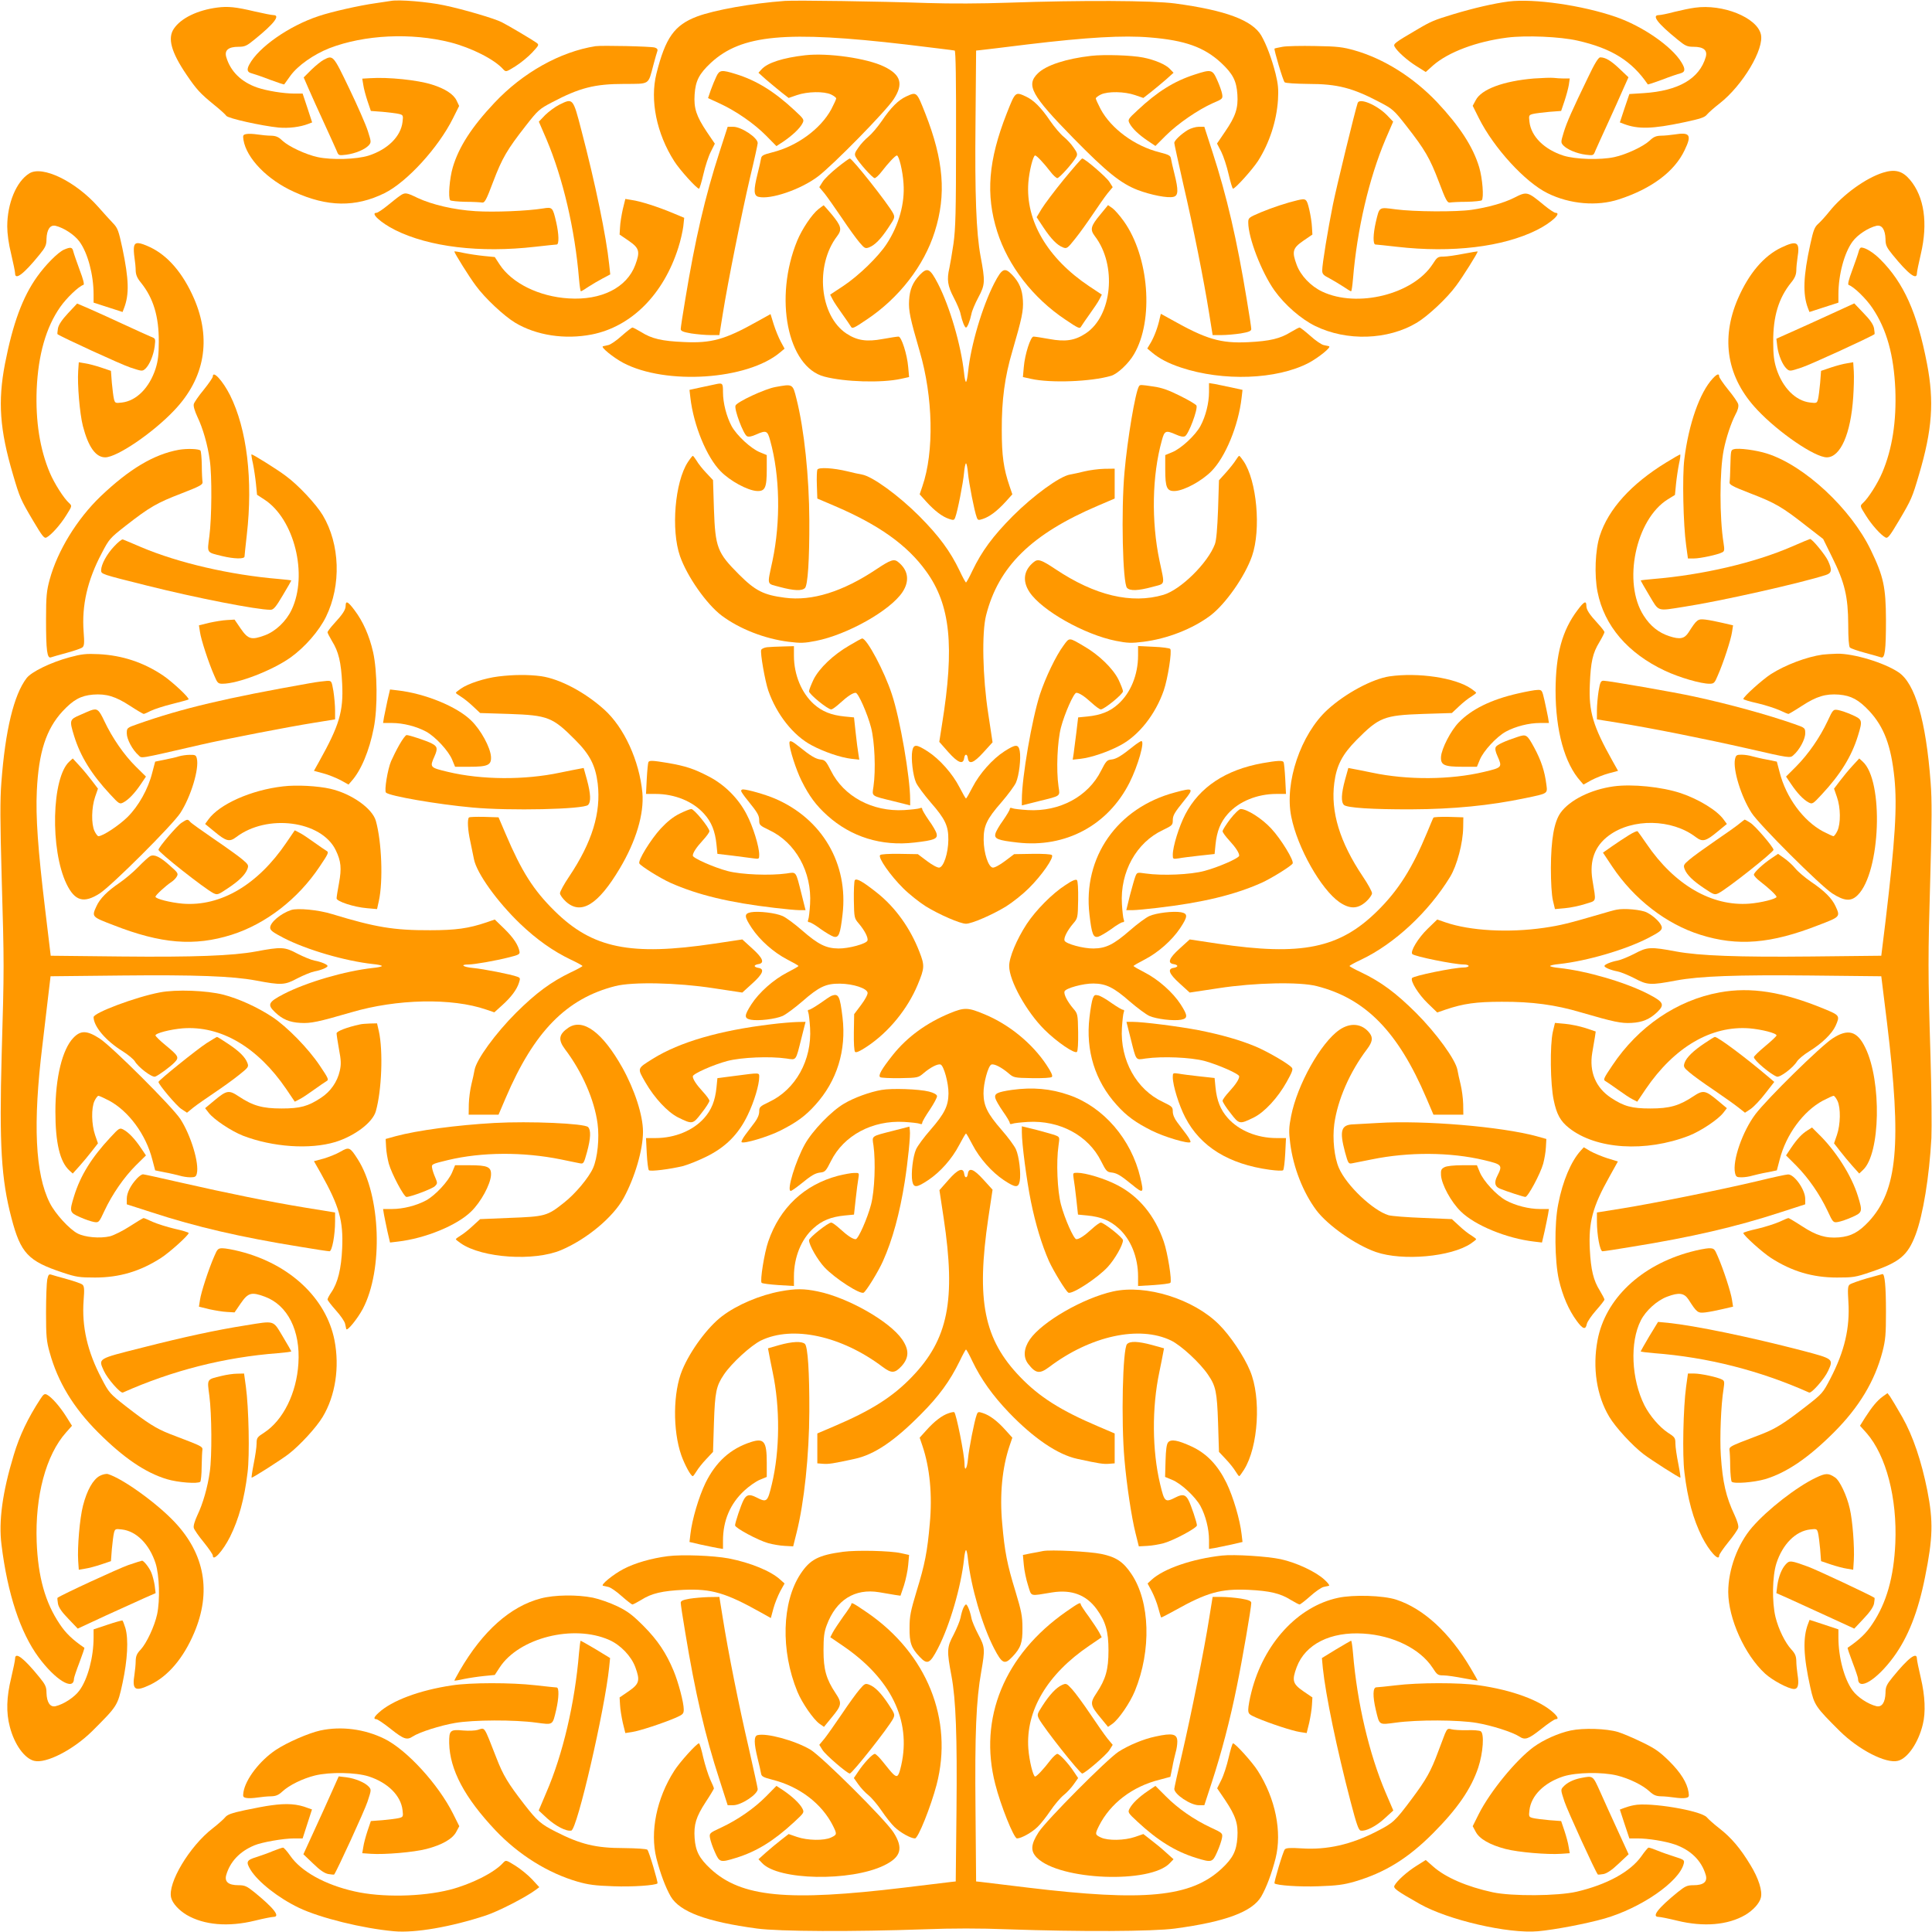 <?xml version="1.0" standalone="no"?>
<!DOCTYPE svg PUBLIC "-//W3C//DTD SVG 20010904//EN"
 "http://www.w3.org/TR/2001/REC-SVG-20010904/DTD/svg10.dtd">
<svg version="1.0" xmlns="http://www.w3.org/2000/svg"
 width="1280pt" height="1280pt" viewBox="0 0 1280 1280"
 preserveAspectRatio="xMidYMid meet">
<g transform="translate(0,1280) scale(0.1,-0.1)"
fill="#ff9800" stroke="none">
<path d="M2590 12794 c-14 -2 -59 -9 -100 -15 -109 -15 -294 -57 -380 -86
-196 -65 -398 -207 -458 -320 -19 -35 -14 -52 16 -59 15 -4 69 -22 120 -42 51
-19 94 -33 95 -31 2 2 20 28 41 57 49 68 155 142 259 183 232 89 541 104 802
38 139 -36 290 -112 348 -177 19 -20 19 -20 82 19 35 22 85 63 111 91 45 49
47 51 28 65 -23 17 -186 114 -230 136 -49 25 -257 86 -382 112 -108 23 -298
39 -352 29z"/>
<path d="M5200 12794 c-219 -16 -465 -60 -581 -103 -151 -57 -210 -140 -270
-379 -44 -176 1 -397 118 -580 35 -56 149 -182 164 -182 4 0 17 43 29 95 12
53 34 120 49 149 l27 54 -53 78 c-70 105 -87 157 -81 248 6 91 30 137 108 210
203 187 496 214 1294 121 171 -21 316 -38 321 -40 7 -2 10 -203 9 -581 0 -491
-3 -597 -17 -699 -10 -66 -22 -138 -27 -160 -18 -77 -12 -119 29 -197 21 -40
42 -89 45 -108 10 -47 27 -90 36 -90 9 0 26 43 36 90 3 19 24 69 46 110 45 84
46 105 14 275 -28 154 -38 401 -33 887 l4 473 29 3 c16 2 157 18 314 38 394
47 632 61 808 46 233 -19 359 -64 472 -168 78 -73 102 -119 108 -210 6 -91
-12 -145 -82 -247 l-53 -78 28 -54 c15 -30 37 -97 49 -150 12 -52 25 -95 29
-95 15 0 129 127 166 184 75 118 123 264 132 405 4 69 1 104 -16 173 -26 101
-60 192 -95 253 -60 101 -236 167 -571 212 -150 20 -622 22 -1110 5 -170 -6
-378 -7 -530 -2 -317 11 -873 19 -945 14z"/>
<path d="M9994 12790 c-98 -13 -229 -43 -368 -85 -125 -38 -145 -46 -241 -103
-142 -83 -155 -93 -146 -110 17 -32 84 -92 145 -130 l62 -39 49 44 c101 88
287 158 491 184 126 16 351 6 465 -20 226 -51 361 -135 466 -290 1 -2 44 12
95 31 51 20 105 38 121 42 32 8 35 28 7 73 -64 106 -258 240 -435 301 -223 77
-542 123 -711 102z"/>
<path d="M1440 12750 c-131 -17 -241 -70 -288 -140 -43 -63 -18 -155 83 -304
67 -99 92 -126 183 -200 40 -32 76 -65 81 -73 9 -17 236 -67 346 -78 68 -6
142 3 197 24 l26 10 -31 95 -32 96 -53 0 c-73 0 -183 18 -248 40 -106 37 -177
107 -205 202 -13 45 14 68 81 68 42 0 55 6 106 48 130 105 174 162 125 162
-11 0 -66 11 -123 24 -126 30 -177 35 -248 26z"/>
<path d="M11229 12749 c-31 -4 -93 -17 -137 -28 -44 -12 -90 -21 -101 -21 -51
0 -9 -55 123 -162 51 -42 64 -48 106 -48 67 0 94 -23 81 -68 -42 -144 -181
-224 -411 -239 l-95 -6 -32 -94 -31 -94 26 -10 c95 -36 189 -34 400 11 108 23
136 32 151 51 11 13 48 46 83 73 153 119 299 363 274 460 -28 111 -253 201
-437 175z"/>
<path d="M3945 12494 c-234 -37 -481 -175 -669 -375 -150 -159 -236 -292 -276
-427 -22 -74 -32 -203 -17 -219 5 -4 50 -9 100 -10 51 0 101 -3 112 -5 16 -2
27 17 72 137 60 158 93 214 215 370 82 105 91 113 175 157 182 96 282 122 478
122 173 1 158 -9 194 126 11 42 23 83 26 91 4 11 -1 19 -17 24 -27 8 -349 15
-393 9z"/>
<path d="M8497 12490 c-27 -5 -51 -10 -53 -12 -5 -6 56 -212 67 -223 6 -6 73
-10 157 -11 193 0 293 -26 475 -122 84 -44 93 -52 175 -157 122 -156 155 -212
215 -370 45 -120 56 -139 72 -137 11 2 61 5 112 5 50 1 95 6 100 10 15 16 5
145 -17 219 -41 136 -128 270 -280 432 -156 164 -352 287 -545 342 -77 22
-114 27 -260 29 -93 2 -192 0 -218 -5z"/>
<path d="M5335 12434 c-149 -17 -251 -50 -290 -94 l-20 -22 50 -45 c28 -24 73
-61 100 -83 l50 -39 55 19 c70 24 179 26 226 4 19 -9 34 -21 34 -26 0 -6 -15
-38 -32 -71 -70 -130 -226 -245 -390 -286 -63 -16 -73 -22 -76 -42 -2 -13 -12
-58 -23 -101 -27 -108 -26 -144 6 -152 79 -20 279 48 393 134 100 75 453 435
503 513 66 101 48 162 -64 216 -113 55 -371 92 -522 75z"/>
<path d="M7229 12430 c-166 -19 -298 -62 -353 -116 -80 -78 -43 -145 235 -429
223 -227 314 -300 427 -344 88 -33 199 -55 237 -45 32 8 33 44 6 152 -11 43
-21 88 -23 101 -3 20 -13 26 -76 42 -164 41 -320 156 -390 286 -17 33 -32 65
-32 71 0 5 15 17 34 26 47 22 156 20 226 -4 l55 -19 50 39 c27 22 73 59 100
83 l50 45 -24 25 c-26 29 -101 61 -178 76 -76 15 -256 21 -344 11z"/>
<path d="M2145 12404 c-16 -8 -53 -38 -82 -66 l-51 -51 33 -76 c18 -42 64
-143 102 -226 38 -82 75 -165 83 -183 13 -33 13 -33 64 -27 61 8 124 35 149
62 17 20 17 23 -6 95 -13 41 -68 167 -123 281 -107 223 -107 223 -169 191z"/>
<path d="M10521 12287 c-104 -215 -140 -295 -161 -364 -19 -63 -20 -67 -3 -86
25 -27 88 -54 149 -62 51 -6 51 -6 64 27 8 18 45 101 83 183 38 83 84 185 102
227 l34 76 -59 56 c-57 54 -93 76 -128 76 -12 0 -37 -40 -81 -133z"/>
<path d="M4746 12293 c-10 -21 -27 -62 -37 -90 l-18 -53 76 -35 c109 -50 230
-134 309 -214 l68 -69 46 30 c60 41 109 87 126 120 13 25 12 28 -53 88 -132
123 -251 197 -387 239 -96 30 -109 28 -130 -16z"/>
<path d="M7915 12306 c-137 -44 -248 -114 -378 -236 -65 -60 -66 -63 -53 -88
18 -34 61 -75 122 -116 l49 -33 69 69 c79 79 215 172 312 215 64 27 66 29 61
60 -3 18 -18 60 -33 93 -31 70 -39 72 -149 36z"/>
<path d="M2452 12282 l-52 -3 7 -42 c3 -23 16 -71 28 -107 l22 -65 79 -6 c43
-4 92 -10 108 -14 27 -7 28 -10 23 -52 -11 -97 -98 -183 -225 -224 -80 -25
-243 -30 -337 -10 -79 17 -192 70 -234 109 -26 25 -42 32 -75 33 -22 0 -63 4
-89 8 -27 4 -60 6 -74 3 -22 -4 -25 -8 -20 -39 20 -122 159 -265 335 -344 221
-101 408 -103 599 -9 148 73 357 301 454 496 l41 82 -17 36 c-20 42 -77 79
-164 106 -95 30 -287 50 -409 42z"/>
<path d="M10162 12280 c-201 -17 -348 -71 -385 -144 l-20 -37 41 -82 c98 -196
306 -424 455 -497 147 -73 328 -88 472 -41 216 70 369 184 436 326 49 101 36
121 -68 104 -26 -4 -67 -8 -89 -8 -33 -1 -49 -8 -75 -33 -42 -39 -155 -92
-234 -109 -94 -20 -257 -15 -337 10 -127 41 -214 127 -225 224 -5 42 -4 45 23
52 16 4 65 10 108 14 l79 6 22 65 c12 36 25 84 29 108 l6 42 -39 0 c-21 0 -51
2 -67 4 -16 2 -75 0 -132 -4z"/>
<path d="M6004 12161 c-52 -24 -101 -72 -163 -164 -27 -39 -67 -86 -88 -103
-21 -17 -51 -49 -66 -72 -24 -33 -27 -44 -18 -61 21 -39 112 -141 126 -141 7
0 28 19 46 43 43 56 91 107 101 107 14 0 39 -104 44 -185 10 -132 -31 -277
-111 -400 -55 -85 -185 -211 -287 -279 l-88 -58 16 -31 c9 -18 38 -61 64 -97
26 -36 51 -73 57 -83 9 -17 18 -13 104 45 215 143 381 357 452 583 78 246 59
474 -63 784 -57 144 -56 144 -126 112z"/>
<path d="M6670 12049 c-122 -310 -141 -538 -63 -784 72 -226 236 -439 452
-583 86 -58 95 -62 104 -45 6 10 31 47 57 83 26 36 55 79 64 97 l16 31 -83 55
c-277 185 -423 434 -404 687 6 78 32 180 45 180 10 0 58 -51 101 -107 18 -24
39 -43 46 -43 14 0 105 102 126 141 9 17 6 28 -18 61 -15 23 -45 55 -66 72
-21 17 -61 64 -88 103 -62 92 -111 140 -163 164 -70 32 -69 32 -126 -112z"/>
<path d="M3705 12106 c-28 -14 -69 -45 -93 -68 l-42 -44 51 -118 c109 -258
188 -596 215 -923 4 -46 9 -83 13 -83 3 0 26 14 51 31 25 16 67 41 94 55 l49
26 -7 66 c-19 184 -92 538 -185 892 -55 212 -55 211 -146 166z"/>
<path d="M8995 12118 c-16 -46 -139 -550 -164 -673 -33 -164 -71 -394 -71
-437 0 -23 8 -32 48 -52 26 -14 67 -39 92 -55 25 -17 48 -31 51 -31 4 0 9 37
13 83 27 327 106 665 215 923 l51 118 -42 44 c-68 68 -181 115 -193 80z"/>
<path d="M4767 11793 c-95 -292 -162 -581 -227 -977 -17 -99 -30 -187 -30
-196 0 -13 16 -20 69 -29 39 -6 96 -11 128 -11 l59 0 23 143 c33 207 124 660
181 904 28 116 50 217 50 225 0 36 -108 108 -162 108 l-37 0 -54 -167z"/>
<path d="M7870 11939 c-46 -28 -90 -70 -90 -86 0 -7 27 -129 59 -271 66 -283
137 -639 172 -859 l23 -143 59 0 c32 0 89 5 128 11 53 9 69 16 69 29 0 9 -13
97 -30 196 -65 396 -132 685 -227 977 l-54 167 -37 0 c-20 0 -53 -10 -72 -21z"/>
<path d="M5547 11690 c-42 -34 -86 -76 -97 -95 l-22 -35 35 -42 c19 -24 70
-97 115 -163 44 -66 97 -139 117 -162 33 -39 38 -41 63 -32 38 15 77 54 128
131 43 64 44 68 31 95 -32 61 -270 363 -287 363 -4 0 -42 -27 -83 -60z"/>
<path d="M7048 11611 c-62 -76 -128 -164 -147 -195 l-33 -55 45 -68 c52 -78
91 -117 129 -132 26 -10 30 -7 81 57 30 37 82 110 117 162 35 52 78 114 97
138 l35 42 -22 35 c-20 32 -163 155 -180 155 -5 0 -59 -63 -122 -139z"/>
<path d="M194 11651 c-86 -53 -146 -199 -146 -351 0 -47 9 -115 26 -183 14
-60 26 -117 26 -128 0 -48 57 -5 161 123 40 49 47 64 47 104 2 63 24 96 60 88
55 -13 126 -60 158 -104 55 -74 94 -220 94 -350 l0 -55 96 -31 96 -31 10 26
c35 91 32 190 -11 396 -25 116 -31 134 -62 166 -19 20 -63 68 -98 108 -149
169 -371 277 -457 222z"/>
<path d="M12475 11656 c-114 -36 -265 -145 -354 -256 -24 -30 -57 -67 -74 -82
-25 -22 -33 -43 -53 -135 -47 -213 -51 -332 -16 -424 l10 -26 96 31 96 31 0
55 c0 130 39 276 94 350 32 44 103 91 158 104 36 8 58 -25 60 -88 0 -40 7 -55
47 -104 104 -128 161 -171 161 -123 0 11 12 68 26 128 48 205 23 379 -72 492
-50 59 -99 72 -179 47z"/>
<path d="M2650 11503 c-14 -9 -51 -39 -83 -65 -32 -26 -65 -48 -73 -48 -43 0
28 -66 124 -114 225 -112 561 -153 927 -111 72 8 136 15 143 15 17 0 15 69 -3
148 -23 99 -25 101 -87 91 -103 -17 -325 -26 -448 -18 -143 9 -288 43 -384 88
-74 36 -83 37 -116 14z"/>
<path d="M10030 11489 c-65 -33 -175 -64 -280 -79 -101 -15 -382 -13 -503 3
-114 15 -107 19 -132 -85 -18 -79 -20 -148 -2 -148 6 0 71 -7 142 -15 366 -42
702 -1 927 111 96 48 167 114 124 114 -8 0 -41 22 -73 48 -115 95 -116 95
-203 51z"/>
<path d="M4126 11413 c-8 -37 -17 -90 -18 -117 l-3 -50 60 -41 c71 -49 77 -71
44 -160 -56 -151 -225 -236 -442 -222 -196 12 -376 101 -457 225 l-32 49 -71
7 c-40 4 -100 13 -134 20 -35 8 -63 12 -63 10 0 -10 99 -169 142 -226 61 -84
188 -202 261 -246 140 -84 329 -113 508 -78 262 52 475 265 573 575 15 46 29
110 33 141 l6 57 -79 33 c-96 40 -211 77 -269 85 l-42 7 -17 -69z"/>
<path d="M8595 11473 c-65 -15 -166 -48 -240 -79 -82 -35 -85 -37 -85 -68 0
-102 88 -330 174 -451 69 -96 176 -189 270 -235 209 -102 481 -93 673 22 73
44 200 162 261 246 42 56 142 215 142 226 0 1 -42 -5 -92 -15 -51 -10 -111
-19 -134 -19 -38 0 -43 -4 -73 -51 -130 -199 -498 -291 -731 -181 -76 36 -142
105 -169 177 -33 89 -27 111 44 160 l60 41 -3 50 c-1 27 -9 79 -18 117 -17 71
-21 74 -79 60z"/>
<path d="M5422 11414 c-43 -34 -108 -131 -140 -208 -156 -379 -65 -837 179
-901 136 -36 379 -43 508 -15 l54 12 -6 67 c-7 84 -45 201 -64 201 -9 0 -56
-7 -105 -16 -107 -20 -170 -10 -240 36 -178 118 -210 451 -62 645 34 45 28 67
-36 145 -28 33 -52 60 -53 60 -1 0 -17 -12 -35 -26z"/>
<path d="M7291 11380 c-65 -78 -71 -100 -37 -145 147 -192 115 -528 -61 -644
-71 -47 -134 -57 -241 -37 -49 9 -96 16 -105 16 -19 0 -57 -117 -64 -201 l-6
-67 54 -12 c130 -29 397 -19 530 20 42 12 117 82 152 143 133 226 100 647 -68
882 -25 35 -58 73 -74 85 l-30 21 -50 -61z"/>
<path d="M888 11166 c-3 -14 -1 -46 3 -73 4 -26 8 -65 8 -86 1 -28 10 -50 35
-80 82 -102 119 -223 118 -392 0 -84 -5 -126 -21 -177 -41 -127 -127 -214
-224 -225 -42 -5 -45 -4 -52 23 -4 16 -10 65 -14 108 l-6 79 -65 22 c-36 12
-84 25 -107 28 l-41 7 -4 -58 c-6 -90 10 -281 31 -364 36 -139 85 -208 148
-208 78 0 318 163 459 313 201 212 246 469 130 738 -73 168 -173 285 -291 341
-75 35 -101 36 -107 4z"/>
<path d="M11802 11160 c-116 -55 -215 -171 -288 -339 -116 -269 -72 -525 129
-737 141 -150 381 -314 460 -314 90 0 159 155 175 399 4 58 6 134 4 168 l-4
63 -41 -7 c-23 -3 -71 -16 -107 -28 l-65 -22 -6 -79 c-4 -43 -10 -92 -14 -108
-7 -27 -10 -28 -52 -23 -97 11 -183 98 -224 225 -16 51 -21 93 -21 177 -1 169
36 290 118 392 25 30 34 52 35 80 0 21 4 60 8 86 17 104 -2 117 -107 67z"/>
<path d="M424 11146 c-40 -18 -121 -99 -178 -179 -97 -136 -161 -311 -213
-577 -48 -250 -35 -436 53 -734 45 -153 50 -165 134 -307 60 -101 73 -118 88
-110 32 17 92 84 131 147 39 62 39 62 19 81 -35 31 -98 130 -128 201 -66 156
-95 341 -87 552 10 230 62 412 156 546 42 60 121 136 154 147 7 2 -2 38 -25
98 -19 52 -38 106 -42 122 -7 30 -17 32 -62 13z"/>
<path d="M12314 11133 c-4 -16 -23 -70 -42 -122 -24 -64 -32 -96 -24 -99 34
-11 117 -92 158 -154 94 -140 141 -310 151 -538 8 -211 -20 -395 -87 -552 -30
-71 -93 -170 -128 -201 -20 -19 -20 -19 19 -81 39 -63 99 -130 131 -147 15 -8
28 9 88 110 84 142 89 154 134 307 88 298 101 484 53 734 -65 338 -154 536
-309 691 -46 46 -99 79 -127 79 -6 0 -14 -12 -17 -27z"/>
<path d="M6093 10978 c-46 -49 -66 -96 -70 -168 -4 -69 6 -117 70 -337 89
-302 97 -667 18 -895 l-18 -53 46 -51 c55 -60 104 -97 149 -112 30 -10 34 -9
41 11 15 38 52 227 58 294 3 35 9 63 13 63 4 0 10 -28 13 -63 6 -67 43 -256
58 -294 7 -20 11 -21 41 -11 45 15 94 52 149 112 l46 51 -18 53 c-40 117 -52
202 -52 372 -1 200 20 355 70 523 64 220 74 268 70 337 -4 72 -24 119 -70 168
-51 53 -68 45 -120 -55 -80 -156 -155 -411 -173 -585 -4 -38 -10 -68 -14 -68
-4 0 -10 27 -13 60 -20 183 -94 438 -173 591 -53 102 -70 110 -121 57z"/>
<path d="M451 10725 c-41 -44 -62 -76 -67 -100 -3 -20 -5 -37 -3 -39 24 -18
424 -202 483 -221 76 -25 79 -26 99 -8 27 25 54 88 62 149 6 51 6 51 -27 64
-18 7 -100 45 -183 83 -82 38 -185 85 -227 103 l-77 33 -60 -64z"/>
<path d="M12130 10719 c-85 -39 -201 -92 -258 -117 l-103 -46 6 -51 c8 -60 35
-123 62 -148 20 -18 23 -17 99 8 59 19 459 203 483 221 2 2 0 19 -3 39 -5 25
-25 55 -69 100 l-62 65 -155 -71z"/>
<path d="M5015 10669 c-212 -119 -303 -144 -485 -135 -144 6 -213 22 -282 66
-27 16 -53 30 -58 30 -5 0 -37 -25 -71 -55 -34 -31 -74 -58 -88 -61 -14 -3
-30 -7 -36 -8 -18 -5 67 -74 134 -110 283 -149 823 -113 1039 69 l30 25 -25
46 c-14 26 -35 77 -47 115 l-21 68 -90 -50z"/>
<path d="M7684 10693 c-12 -58 -35 -119 -58 -160 l-25 -42 31 -26 c49 -41 108
-72 192 -100 279 -93 635 -80 847 31 67 36 152 105 134 110 -5 1 -22 5 -36 8
-14 3 -54 30 -88 61 -34 30 -66 55 -71 55 -5 0 -31 -14 -58 -30 -69 -43 -138
-60 -282 -67 -183 -9 -278 19 -512 151 l-67 37 -7 -28z"/>
<path d="M1410 10306 c0 -8 -27 -47 -60 -88 -33 -40 -63 -83 -66 -95 -4 -13 6
-46 24 -85 36 -75 68 -185 82 -288 15 -101 13 -382 -3 -503 -15 -114 -20 -105
84 -131 79 -19 149 -21 149 -3 0 6 7 71 15 142 42 366 1 702 -111 927 -48 95
-114 167 -114 124z"/>
<path d="M11348 10293 c-87 -93 -160 -302 -189 -536 -14 -114 -7 -433 12 -569
l12 -88 40 0 c41 0 159 25 188 41 14 7 15 17 8 61 -27 167 -27 476 1 617 16
81 49 179 77 233 17 30 23 55 19 70 -3 13 -33 56 -66 96 -33 41 -60 80 -60 88
0 21 -14 17 -42 -13z"/>
<path d="M4735 10253 c-11 -2 -53 -11 -94 -20 l-73 -16 6 -52 c21 -183 108
-394 200 -487 62 -64 178 -127 240 -131 55 -3 66 21 66 143 l0 95 -46 19 c-59
24 -153 111 -187 173 -34 64 -57 153 -57 225 0 61 -2 63 -55 51z"/>
<path d="M8010 10203 c0 -73 -22 -161 -57 -226 -34 -62 -128 -149 -187 -173
l-46 -19 0 -95 c0 -122 11 -146 66 -143 61 4 174 65 239 130 93 93 180 303
201 488 l6 52 -73 16 c-41 9 -91 19 -111 23 l-38 6 0 -59z"/>
<path d="M5138 10236 c-70 -12 -256 -99 -265 -123 -10 -25 52 -190 76 -203 12
-6 31 -2 60 11 68 30 76 27 94 -41 64 -230 70 -533 15 -795 -36 -170 -41 -149
49 -174 93 -25 146 -27 166 -7 19 19 30 188 29 448 -1 288 -34 604 -85 805
-25 101 -24 100 -139 79z"/>
<path d="M7546 10241 c-24 -38 -77 -352 -96 -570 -23 -256 -12 -737 17 -766
20 -21 73 -19 166 6 90 25 85 4 49 174 -55 262 -49 565 15 795 18 68 26 71 94
41 29 -13 48 -17 60 -11 24 13 86 178 76 203 -3 7 -51 36 -108 64 -75 38 -124
55 -176 62 -87 13 -90 13 -97 2z"/>
<path d="M1185 9820 c-165 -30 -327 -126 -519 -309 -156 -150 -285 -360 -337
-551 -20 -74 -24 -108 -24 -265 0 -205 7 -260 33 -250 9 3 56 17 105 30 48 13
95 29 103 36 12 10 14 28 8 104 -13 174 25 340 119 518 50 96 54 101 160 184
159 124 206 151 367 213 124 48 144 59 142 76 -2 10 -5 60 -5 111 -1 50 -5 94
-9 98 -12 12 -90 14 -143 5z"/>
<path d="M11488 9824 c-21 -6 -21 -6 -24 -114 -1 -47 -3 -94 -5 -104 -3 -17
17 -28 141 -76 161 -62 208 -89 368 -215 l111 -86 60 -122 c83 -167 105 -260
106 -444 0 -91 4 -146 11 -153 6 -6 51 -22 100 -35 49 -13 97 -27 106 -30 26
-10 33 45 33 250 -1 215 -16 286 -100 460 -132 275 -441 562 -688 640 -72 23
-187 38 -219 29z"/>
<path d="M1676 9728 c7 -35 16 -95 20 -135 l7 -71 49 -32 c198 -129 290 -498
180 -730 -36 -76 -105 -142 -177 -169 -89 -33 -111 -27 -160 44 l-41 60 -50
-3 c-27 -1 -80 -10 -117 -18 l-69 -17 7 -45 c7 -50 58 -206 95 -289 20 -48 25
-53 54 -53 102 0 330 88 451 174 96 69 189 176 235 270 102 209 93 481 -22
673 -44 73 -162 200 -246 261 -57 43 -216 142 -226 142 -2 0 2 -28 10 -62z"/>
<path d="M11039 9736 c-232 -142 -383 -309 -440 -486 -30 -92 -37 -260 -15
-371 44 -224 200 -407 447 -523 96 -45 237 -86 295 -86 29 0 34 5 54 53 37 83
88 239 95 289 l7 45 -69 16 c-37 9 -89 19 -114 22 -51 6 -57 1 -112 -85 -27
-42 -57 -48 -127 -25 -71 23 -126 67 -170 136 -141 218 -54 638 160 771 l47
29 7 72 c4 40 13 100 20 135 8 34 11 62 7 61 -3 0 -45 -24 -92 -53z"/>
<path d="M4557 9738 c-86 -132 -112 -449 -52 -622 47 -135 176 -319 277 -395
118 -88 284 -153 443 -173 79 -10 105 -9 181 6 208 41 492 201 573 323 49 74
39 146 -29 200 -27 22 -50 14 -143 -48 -223 -149 -427 -213 -607 -189 -141 18
-196 46 -304 154 -144 144 -157 178 -166 433 l-6 192 -45 48 c-25 26 -54 63
-64 81 -11 17 -22 32 -25 32 -3 0 -18 -19 -33 -42z"/>
<path d="M8187 9751 c-9 -15 -38 -52 -64 -81 l-47 -52 -6 -192 c-5 -129 -11
-204 -21 -231 -46 -124 -226 -302 -341 -336 -212 -62 -453 -5 -715 170 -93 62
-116 70 -143 48 -68 -54 -78 -126 -29 -200 81 -122 365 -282 573 -323 76 -15
102 -16 181 -6 159 20 325 85 443 173 101 76 230 260 277 395 61 176 32 500
-57 630 -13 19 -25 34 -28 34 -3 0 -13 -13 -23 -29z"/>
<path d="M5415 9688 c-3 -8 -5 -54 -3 -103 l3 -88 110 -47 c296 -126 485 -260
611 -435 161 -222 189 -495 105 -1015 l-18 -115 60 -68 c64 -72 99 -85 105
-39 4 29 20 29 24 0 6 -46 39 -34 103 37 l61 67 -29 192 c-37 240 -43 535 -14
649 82 324 301 539 742 727 l110 47 0 99 0 99 -70 -1 c-38 -1 -97 -9 -130 -17
-33 -8 -76 -18 -96 -21 -69 -12 -243 -139 -379 -275 -132 -133 -205 -232 -268
-363 -20 -43 -39 -77 -42 -77 -3 0 -22 34 -42 77 -63 131 -136 230 -268 363
-136 136 -310 263 -379 275 -20 3 -63 13 -95 21 -95 23 -194 29 -201 11z"/>
<path d="M756 9180 c-49 -52 -85 -119 -86 -157 0 -27 -3 -26 305 -103 323 -81
726 -160 817 -160 20 0 35 17 81 95 31 52 57 97 57 99 0 2 -37 6 -82 10 -323
27 -664 106 -913 211 -60 26 -115 49 -121 51 -6 3 -32 -18 -58 -46z"/>
<path d="M11870 9178 c-247 -107 -590 -187 -917 -214 -46 -4 -83 -8 -83 -10 0
-2 26 -47 57 -99 66 -110 47 -104 231 -75 236 36 778 158 940 211 38 12 41 34
13 94 -18 39 -106 146 -119 144 -4 -1 -59 -23 -122 -51z"/>
<path d="M2290 8787 c0 -27 -19 -56 -77 -119 -24 -26 -43 -52 -43 -57 0 -5 14
-32 30 -59 43 -69 60 -138 67 -282 9 -184 -19 -276 -153 -516 l-34 -61 63 -17
c34 -9 85 -30 114 -45 l52 -29 19 22 c63 69 119 202 148 352 27 132 24 378 -4
503 -25 110 -67 204 -123 278 -43 58 -59 66 -59 30z"/>
<path d="M10451 8757 c-101 -134 -144 -290 -145 -532 0 -266 60 -484 166 -601
l19 -22 52 29 c29 15 80 36 114 45 l63 17 -37 66 c-129 230 -158 327 -150 506
6 150 19 208 63 280 19 32 34 62 34 67 0 5 -19 30 -43 56 -58 63 -77 92 -77
119 0 36 -16 28 -59 -30z"/>
<path d="M5628 8524 c-106 -61 -200 -150 -238 -226 -16 -34 -30 -69 -30 -78 0
-19 124 -120 147 -120 8 0 35 20 61 44 47 43 82 66 101 66 17 0 78 -138 102
-230 24 -92 32 -281 16 -391 -10 -67 -19 -60 136 -98 l107 -27 0 38 c0 148
-67 536 -121 698 -49 151 -166 371 -197 370 -4 0 -42 -21 -84 -46z"/>
<path d="M7046 8523 c-50 -67 -119 -211 -156 -323 -53 -163 -120 -551 -120
-698 l0 -38 108 27 c154 38 145 31 135 98 -16 110 -8 299 16 391 24 92 85 230
102 230 19 0 54 -23 101 -66 26 -24 53 -44 61 -44 23 0 147 101 147 120 0 9
-14 44 -30 78 -37 74 -130 164 -229 221 -100 59 -95 59 -135 4z"/>
<path d="M5082 8512 c-18 -2 -36 -10 -39 -18 -7 -20 25 -204 47 -269 55 -158
166 -299 288 -363 80 -43 192 -81 261 -89 l54 -6 -6 39 c-4 21 -12 85 -18 140
l-11 101 -62 6 c-89 9 -149 33 -204 82 -82 74 -132 195 -132 321 l0 63 -72 -2
c-40 -1 -88 -3 -106 -5z"/>
<path d="M7540 8457 c0 -127 -49 -248 -132 -322 -54 -49 -115 -73 -204 -82
l-61 -6 -12 -101 c-7 -55 -15 -119 -18 -140 l-6 -39 54 6 c69 8 181 46 261 89
123 65 233 205 288 363 27 78 56 263 43 276 -5 5 -55 12 -111 14 l-102 5 0
-63z"/>
<path d="M460 8445 c-125 -34 -252 -96 -284 -138 -84 -110 -141 -344 -167
-692 -9 -115 -8 -261 2 -625 17 -585 17 -595 0 -1180 -16 -594 -3 -822 65
-1080 61 -233 110 -285 339 -361 90 -30 111 -33 215 -33 161 0 299 41 437 130
56 36 183 150 183 165 0 4 -42 17 -93 28 -51 12 -116 33 -146 46 -29 14 -56
25 -60 25 -3 0 -44 -24 -90 -54 -46 -30 -106 -60 -133 -67 -66 -15 -163 -7
-214 19 -54 28 -148 130 -184 202 -97 192 -113 524 -49 1045 11 94 28 235 37
314 l17 143 473 5 c486 5 732 -4 887 -33 170 -32 191 -31 275 14 41 21 92 42
113 46 44 8 87 26 87 36 0 10 -43 28 -87 36 -21 4 -72 25 -113 46 -84 45 -105
46 -276 14 -152 -28 -410 -38 -892 -33 l-466 5 -37 308 c-48 398 -63 614 -55
784 12 257 62 410 171 528 71 76 120 103 201 110 88 7 150 -12 245 -74 46 -30
87 -54 91 -54 4 0 25 9 46 20 22 11 86 32 143 46 57 14 106 28 108 30 9 9
-106 116 -169 159 -130 87 -270 133 -425 141 -86 4 -113 1 -195 -21z"/>
<path d="M12075 8463 c-106 -15 -246 -68 -342 -129 -56 -36 -183 -150 -183
-165 0 -4 42 -17 93 -28 51 -12 116 -33 146 -46 29 -14 56 -25 60 -25 3 0 44
24 90 54 95 62 157 81 245 74 81 -7 130 -34 200 -108 99 -107 145 -231 167
-444 19 -189 5 -412 -59 -950 l-28 -228 -466 -5 c-482 -5 -740 5 -892 33 -171
32 -192 31 -276 -14 -41 -21 -92 -42 -113 -46 -44 -8 -87 -26 -87 -36 0 -10
43 -28 87 -36 21 -4 72 -25 113 -46 84 -45 105 -46 275 -14 155 29 401 38 887
33 l472 -5 38 -308 c98 -808 70 -1110 -121 -1317 -67 -71 -117 -98 -197 -105
-88 -7 -150 12 -245 74 -46 30 -87 54 -90 54 -4 0 -31 -11 -60 -25 -30 -13
-95 -34 -146 -46 -51 -11 -93 -24 -93 -28 0 -15 127 -129 183 -165 138 -89
276 -130 437 -130 107 0 123 2 225 37 190 64 244 109 296 246 50 132 91 386
105 641 3 69 1 314 -6 545 -17 556 -17 649 -1 1195 10 357 11 500 2 615 -31
412 -103 658 -213 731 -95 64 -298 125 -407 123 -36 -1 -79 -4 -96 -6z"/>
<path d="M3300 8318 c-87 -11 -197 -46 -246 -80 -19 -13 -34 -25 -34 -28 0 -3
15 -14 33 -25 17 -10 54 -39 80 -64 l48 -45 192 -6 c257 -9 288 -21 438 -172
97 -97 134 -169 149 -289 23 -193 -37 -389 -189 -616 -34 -50 -61 -100 -61
-111 0 -11 18 -36 40 -56 100 -90 213 -20 356 220 108 181 162 362 150 501
-20 213 -121 434 -254 553 -128 115 -293 202 -417 220 -83 11 -181 11 -285 -2z"/>
<path d="M9206 8319 c-114 -17 -293 -113 -411 -221 -177 -162 -286 -483 -240
-709 41 -206 197 -481 319 -566 69 -47 121 -46 176 3 22 20 40 45 40 56 0 11
-27 61 -61 111 -153 228 -214 429 -189 620 15 116 53 189 148 285 149 150 181
163 439 172 l192 6 48 45 c26 25 63 54 81 64 17 11 32 22 32 25 0 3 -15 15
-34 28 -105 72 -351 108 -540 81z"/>
<path d="M2055 8274 c-555 -98 -849 -167 -1143 -271 -72 -25 -72 -26 -72 -62
0 -39 38 -110 78 -145 24 -21 -14 -28 412 70 155 36 584 119 748 145 l142 23
0 59 c0 32 -5 89 -11 128 -12 68 -12 69 -43 68 -17 -1 -67 -7 -111 -15z"/>
<path d="M10591 8221 c-6 -39 -11 -96 -11 -128 l0 -59 143 -23 c218 -35 564
-104 864 -172 270 -62 273 -62 294 -43 41 35 79 106 79 145 0 36 0 37 -72 62
-174 61 -431 132 -663 182 -131 29 -570 105 -601 105 -18 0 -23 -9 -33 -69z"/>
<path d="M2567 8159 c-9 -41 -19 -91 -23 -111 l-6 -38 59 0 c73 0 161 -22 226
-57 62 -34 149 -128 173 -187 l19 -46 95 0 c122 0 146 11 143 66 -4 62 -67
178 -131 240 -93 92 -304 179 -487 200 l-51 6 -17 -73z"/>
<path d="M10054 8205 c-175 -40 -305 -104 -389 -191 -53 -54 -114 -173 -118
-228 -3 -55 21 -66 143 -66 l95 0 19 46 c24 59 111 153 173 187 65 35 153 57
226 57 l59 0 -6 38 c-4 20 -14 70 -23 110 -16 70 -17 72 -47 71 -17 0 -76 -11
-132 -24z"/>
<path d="M600 8093 c-8 -3 -41 -17 -72 -31 -67 -29 -69 -34 -37 -138 42 -136
116 -255 239 -387 60 -65 63 -66 88 -53 34 18 75 61 116 122 l33 49 -67 66
c-78 77 -156 190 -208 300 -37 79 -48 88 -92 72z"/>
<path d="M12108 8022 c-52 -110 -127 -218 -207 -299 l-68 -68 33 -49 c41 -61
82 -104 116 -122 25 -13 28 -12 88 53 123 132 197 251 239 387 32 104 31 109
-39 140 -33 15 -75 29 -93 32 -31 5 -33 4 -69 -74z"/>
<path d="M2646 7866 c-20 -35 -44 -84 -55 -109 -23 -54 -46 -196 -34 -208 23
-23 341 -78 573 -99 246 -23 737 -12 766 17 20 20 18 73 -7 166 l-22 79 -31
-6 c-17 -3 -74 -14 -126 -25 -236 -50 -520 -48 -742 5 -121 29 -122 30 -89
104 22 50 19 65 -18 84 -31 17 -149 56 -167 56 -7 0 -28 -29 -48 -64z"/>
<path d="M10055 7918 c-83 -27 -137 -52 -145 -67 -6 -12 -2 -31 11 -60 33 -75
32 -76 -89 -105 -222 -53 -506 -55 -742 -5 -52 11 -109 22 -126 25 l-31 6 -22
-79 c-25 -93 -27 -146 -7 -166 19 -19 188 -30 448 -29 276 1 519 25 753 74
153 32 148 29 140 91 -11 87 -34 158 -81 245 -47 86 -52 89 -109 70z"/>
<path d="M5230 7877 c0 -40 45 -179 80 -249 51 -103 97 -164 170 -230 158
-143 360 -206 579 -180 132 15 155 25 146 59 -3 14 -26 54 -51 88 -24 35 -44
68 -44 75 0 8 -6 10 -17 5 -10 -4 -56 -9 -103 -12 -210 -12 -400 90 -485 261
-32 63 -39 71 -68 74 -32 3 -67 24 -145 87 -47 38 -62 43 -62 22z"/>
<path d="M7508 7855 c-78 -63 -113 -84 -145 -87 -29 -3 -36 -11 -68 -74 -85
-171 -275 -273 -485 -261 -47 3 -93 8 -102 12 -12 5 -18 3 -18 -5 0 -7 -20
-40 -44 -75 -25 -34 -48 -74 -51 -88 -9 -34 14 -44 146 -59 318 -37 600 114
743 398 56 112 102 274 78 274 -6 0 -30 -16 -54 -35z"/>
<path d="M6044 7825 c-9 -50 4 -162 25 -210 10 -22 53 -80 96 -130 98 -112
119 -157 118 -250 -1 -88 -31 -179 -60 -183 -11 -2 -45 16 -81 43 l-61 46
-120 2 c-72 1 -124 -2 -130 -8 -16 -16 68 -136 153 -220 39 -39 107 -93 150
-120 88 -54 227 -115 266 -115 39 0 178 61 266 115 43 27 111 81 150 120 85
84 169 204 153 220 -6 6 -58 9 -130 8 l-120 -2 -61 -46 c-36 -27 -70 -45 -81
-43 -29 4 -59 95 -60 183 -1 93 20 138 118 250 43 50 86 108 96 130 21 48 34
160 25 210 -9 46 -27 45 -102 -3 -79 -51 -165 -148 -211 -238 -21 -41 -40 -74
-43 -74 -3 0 -22 33 -43 74 -46 90 -132 187 -211 238 -75 48 -93 49 -102 3z"/>
<path d="M1185 7789 c-16 -6 -59 -15 -94 -22 l-63 -13 -19 -72 c-27 -109 -91
-223 -165 -296 -56 -55 -163 -126 -192 -126 -5 0 -17 15 -26 34 -22 47 -20
156 4 226 l19 55 -38 50 c-21 28 -58 73 -83 100 l-46 50 -22 -20 c-118 -106
-129 -585 -19 -812 55 -113 114 -130 220 -62 81 53 482 453 534 533 70 108
126 294 109 361 -5 22 -11 25 -48 24 -22 0 -54 -5 -71 -10z"/>
<path d="M11495 7771 c-15 -69 40 -249 110 -357 52 -80 453 -480 534 -533 81
-52 125 -55 169 -11 152 151 174 760 32 885 l-22 20 -46 -50 c-25 -27 -62 -72
-83 -100 l-38 -50 19 -55 c25 -70 26 -177 3 -225 -9 -19 -21 -35 -26 -35 -5 0
-37 15 -70 32 -130 70 -244 225 -286 390 l-19 72 -63 13 c-35 6 -80 17 -99 22
-19 6 -51 11 -72 11 -32 0 -37 -3 -43 -29z"/>
<path d="M4296 7751 c-3 -5 -8 -55 -11 -110 l-5 -101 63 0 c127 0 248 -49 322
-132 49 -54 73 -115 82 -204 l6 -61 101 -12 c55 -7 118 -15 139 -18 36 -5 37
-4 37 24 0 54 -41 187 -83 267 -55 107 -147 198 -252 252 -98 51 -154 69 -269
89 -103 17 -123 18 -130 6z"/>
<path d="M8365 7744 c-245 -44 -418 -159 -512 -339 -42 -81 -83 -214 -83 -268
0 -29 1 -29 38 -24 20 4 83 12 138 18 l101 11 6 62 c9 89 33 149 82 204 74 83
195 132 322 132 l63 0 -5 101 c-3 55 -8 105 -11 110 -7 12 -42 10 -139 -7z"/>
<path d="M1875 7590 c-211 -24 -422 -118 -495 -220 l-21 -29 61 -50 c78 -65
100 -71 145 -37 205 156 564 109 659 -86 36 -74 40 -121 22 -219 -9 -47 -16
-92 -16 -101 0 -20 115 -58 201 -65 l67 -6 12 54 c29 132 19 393 -20 531 -24
83 -162 180 -301 212 -83 19 -225 27 -314 16z"/>
<path d="M10690 7590 c-151 -21 -291 -91 -351 -175 -43 -61 -63 -177 -64 -365
0 -96 5 -177 13 -214 l14 -59 66 6 c37 3 98 16 135 28 78 25 72 6 47 161 -20
127 16 224 110 293 156 115 417 110 575 -11 45 -34 67 -28 145 37 l61 50 -22
30 c-42 59 -164 134 -283 174 -126 42 -323 62 -446 45z"/>
<path d="M4910 7560 c0 -5 19 -33 43 -62 67 -83 77 -100 77 -134 0 -30 5 -34
65 -63 176 -82 285 -278 272 -491 -3 -47 -8 -93 -12 -102 -5 -12 -3 -18 7 -18
8 0 42 -20 75 -45 34 -24 73 -47 87 -51 33 -8 43 16 58 147 40 336 -135 635
-450 769 -64 27 -177 59 -209 60 -7 0 -13 -4 -13 -10z"/>
<path d="M7785 7550 c-382 -101 -612 -429 -567 -809 15 -131 25 -155 58 -147
14 4 53 27 87 51 33 25 67 45 75 45 10 0 12 6 7 18 -4 9 -9 55 -12 102 -13
213 96 409 272 491 60 29 65 33 65 63 0 34 10 51 77 134 65 80 59 85 -62 52z"/>
<path d="M4502 7409 c-41 -20 -82 -53 -124 -98 -67 -73 -154 -214 -142 -232
11 -18 139 -98 206 -128 180 -80 390 -131 691 -166 67 -8 140 -15 163 -15 l41
0 -27 108 c-39 154 -32 145 -99 135 -108 -15 -299 -8 -390 16 -91 24 -231 86
-231 102 0 19 23 54 66 101 24 26 44 53 44 61 0 23 -101 147 -120 147 -9 0
-44 -14 -78 -31z"/>
<path d="M8151 7374 c-28 -37 -51 -73 -51 -81 0 -8 20 -35 44 -61 43 -47 66
-82 66 -101 0 -16 -136 -76 -230 -101 -92 -25 -279 -33 -391 -17 -55 8 -56 8
-67 -20 -6 -15 -22 -72 -36 -125 l-24 -98 42 0 c22 0 96 7 163 15 301 35 511
86 691 166 66 30 195 110 206 128 11 18 -76 161 -142 232 -61 66 -160 129
-202 129 -10 0 -41 -30 -69 -66z"/>
<path d="M3107 7384 c-12 -12 -8 -84 9 -159 8 -38 19 -91 24 -117 18 -93 154
-282 306 -428 110 -105 219 -182 336 -238 43 -20 77 -39 77 -42 0 -3 -34 -22
-77 -42 -131 -63 -230 -136 -363 -268 -136 -136 -263 -310 -275 -379 -3 -20
-13 -63 -21 -96 -8 -33 -16 -91 -17 -130 l-1 -70 99 0 99 0 47 110 c188 441
403 660 727 742 114 29 409 23 649 -14 l192 -29 67 61 c71 64 83 97 37 103
-12 2 -22 7 -22 12 0 5 10 10 22 12 46 6 34 39 -37 103 l-67 61 -186 -28
c-556 -83 -807 -31 -1058 217 -140 138 -218 261 -324 510 l-47 110 -95 3 c-52
1 -97 0 -101 -4z"/>
<path d="M9497 7383 c-3 -4 -21 -48 -41 -96 -99 -239 -191 -385 -330 -522
-251 -248 -502 -300 -1058 -217 l-186 28 -67 -61 c-71 -64 -83 -97 -37 -103
12 -2 22 -7 22 -12 0 -5 -10 -10 -22 -12 -46 -6 -34 -39 37 -103 l67 -61 192
29 c240 37 535 43 649 14 324 -82 539 -301 727 -742 l47 -110 99 0 99 0 -1 70
c-1 39 -9 97 -17 130 -8 33 -18 76 -21 96 -12 68 -139 243 -275 379 -133 132
-231 205 -363 268 -43 20 -77 39 -77 42 0 3 34 22 77 42 221 105 447 316 589
548 46 75 86 226 87 330 l1 65 -97 3 c-53 1 -98 -1 -101 -5z"/>
<path d="M1203 7349 c-30 -19 -153 -163 -153 -179 0 -17 302 -255 363 -287 27
-13 31 -12 95 31 77 51 116 90 131 128 9 25 7 30 -32 63 -23 20 -108 81 -189
136 -80 55 -152 106 -158 114 -16 19 -19 19 -57 -6z"/>
<path d="M11525 7344 c-16 -14 -88 -65 -160 -114 -71 -49 -149 -105 -172 -125
-39 -33 -41 -38 -32 -63 15 -38 54 -77 131 -128 64 -43 68 -44 95 -31 60 31
363 271 363 287 0 17 -123 161 -154 179 -18 12 -35 21 -37 21 -2 -1 -17 -12
-34 -26z"/>
<path d="M1897 7217 c-189 -279 -435 -424 -687 -404 -80 7 -180 32 -180 46 0
10 67 72 105 97 14 9 31 26 37 38 10 18 5 26 -42 67 -68 62 -107 81 -135 67
-11 -6 -47 -39 -80 -73 -33 -34 -88 -80 -123 -104 -81 -55 -130 -104 -153
-155 -32 -70 -32 -70 112 -125 316 -124 537 -142 784 -64 226 72 439 236 583
452 58 86 62 95 45 104 -10 6 -47 31 -83 57 -36 26 -79 55 -96 63 l-31 16 -56
-82z"/>
<path d="M10792 7267 c-28 -17 -79 -51 -112 -74 l-60 -42 62 -93 c144 -215
357 -380 583 -451 247 -78 468 -60 784 64 144 55 144 55 112 125 -24 52 -72
101 -164 163 -39 27 -86 67 -103 88 -17 21 -50 51 -73 67 l-41 29 -40 -27
c-58 -38 -120 -96 -120 -111 0 -7 19 -28 43 -46 56 -43 107 -91 107 -101 0
-13 -102 -39 -180 -45 -249 -19 -496 124 -681 396 -29 42 -55 79 -59 83 -3 5
-29 -7 -58 -25z"/>
<path d="M5663 6968 c-4 -7 -7 -67 -6 -132 2 -117 3 -120 33 -155 39 -46 64
-95 57 -113 -8 -21 -124 -53 -192 -52 -82 1 -133 26 -240 119 -49 43 -107 86
-130 96 -47 21 -160 34 -210 25 -46 -9 -45 -28 6 -105 54 -81 146 -162 235
-208 41 -21 74 -40 74 -43 0 -3 -33 -22 -74 -43 -90 -46 -187 -132 -238 -211
-48 -75 -49 -93 -3 -102 50 -9 162 4 210 25 22 10 80 53 130 96 112 98 157
119 250 118 88 -1 179 -31 183 -60 2 -11 -16 -45 -43 -81 l-46 -61 -2 -120
c-1 -72 2 -124 8 -130 7 -7 32 4 80 36 143 95 268 248 335 409 46 111 47 127
11 219 -60 155 -158 292 -278 388 -97 77 -139 101 -150 85z"/>
<path d="M7060 6937 c-89 -57 -197 -167 -258 -259 -67 -103 -116 -221 -116
-278 0 -97 114 -302 233 -421 81 -81 201 -163 216 -148 6 6 9 58 8 131 -2 120
-3 122 -33 157 -39 46 -64 95 -57 113 8 21 124 53 192 52 83 -1 134 -26 240
-119 50 -43 108 -86 130 -96 48 -21 160 -34 210 -25 46 9 45 27 -3 102 -51 79
-148 165 -238 211 -41 21 -74 40 -74 43 0 3 33 22 74 43 89 46 181 127 235
208 51 77 52 96 6 105 -50 9 -163 -4 -210 -25 -23 -10 -81 -53 -130 -96 -107
-93 -158 -118 -240 -119 -68 -1 -184 31 -192 52 -7 18 18 67 57 113 30 35 31
37 33 157 1 73 -2 125 -8 131 -7 7 -31 -2 -75 -32z"/>
<path d="M1929 6771 c-69 -23 -139 -82 -139 -117 0 -18 18 -31 89 -68 153 -79
408 -153 591 -173 33 -3 60 -9 60 -13 0 -4 -27 -10 -60 -13 -183 -20 -438 -94
-591 -173 -102 -53 -110 -70 -56 -121 48 -46 95 -66 167 -70 69 -4 117 6 337
70 302 89 667 97 895 18 l53 -18 51 46 c60 54 97 103 112 149 10 30 9 34 -11
41 -38 15 -227 52 -294 58 -65 6 -88 23 -30 23 39 0 177 24 272 48 60 15 70
20 67 37 -8 44 -40 92 -100 151 l-64 62 -55 -19 c-118 -40 -203 -52 -373 -52
-242 -1 -364 20 -650 107 -90 28 -227 41 -271 27z"/>
<path d="M10710 6773 c-14 -2 -63 -16 -110 -30 -205 -60 -261 -74 -370 -90
-235 -34 -490 -20 -653 36 l-55 19 -64 -62 c-63 -61 -117 -151 -101 -167 16
-16 278 -69 341 -69 17 0 32 -4 32 -10 0 -5 -15 -10 -33 -10 -64 0 -333 -55
-342 -70 -12 -20 43 -108 103 -166 l64 -62 55 19 c118 40 203 52 373 52 200 1
355 -20 523 -70 220 -64 268 -74 337 -70 72 4 119 24 168 70 53 51 45 68 -57
121 -153 79 -408 153 -591 173 -33 3 -60 9 -60 13 0 4 27 10 60 13 183 20 438
94 591 173 71 37 89 50 89 68 0 26 -50 76 -100 101 -35 18 -150 29 -200 18z"/>
<path d="M1059 6225 c-159 -30 -439 -135 -439 -164 1 -62 81 -157 193 -226 35
-22 71 -52 80 -66 23 -40 114 -109 135 -102 24 9 103 67 130 96 30 32 25 41
-61 112 -37 30 -67 60 -67 65 0 15 98 40 180 47 253 19 497 -124 687 -403 l56
-83 31 16 c17 8 60 37 96 63 36 26 73 51 83 57 17 9 13 18 -45 104 -75 112
-215 256 -315 322 -97 64 -220 120 -323 147 -111 28 -313 36 -421 15z"/>
<path d="M11393 6225 c-282 -51 -539 -226 -711 -484 -58 -86 -62 -95 -45 -104
10 -6 47 -31 83 -57 36 -26 79 -55 96 -63 l31 -16 56 83 c190 279 434 422 687
403 82 -7 180 -32 180 -47 0 -5 -34 -37 -75 -71 -41 -34 -75 -67 -75 -73 0
-21 111 -114 152 -129 21 -7 108 59 133 100 9 15 46 46 82 68 84 52 150 116
174 168 30 68 29 70 -78 114 -272 112 -484 146 -690 108z"/>
<path d="M5510 6203 c-8 -3 -43 -26 -76 -50 -34 -23 -67 -43 -74 -43 -8 0 -10
-6 -5 -17 4 -10 9 -56 12 -103 13 -213 -96 -409 -272 -491 -60 -29 -65 -33
-65 -63 0 -21 -11 -47 -30 -72 -16 -21 -44 -58 -61 -81 -18 -24 -29 -46 -26
-50 13 -13 175 35 258 77 105 53 165 96 231 170 143 158 206 360 180 579 -17
142 -26 161 -72 144z"/>
<path d="M7240 6185 c-6 -15 -16 -72 -22 -126 -26 -219 37 -421 180 -579 66
-74 126 -117 231 -170 83 -42 245 -90 258 -77 3 4 -8 26 -26 50 -17 23 -45 60
-61 81 -19 25 -30 51 -30 72 0 30 -5 34 -65 63 -176 82 -285 278 -272 491 3
47 8 93 12 103 5 11 3 17 -5 17 -7 0 -40 20 -75 44 -34 25 -74 48 -88 51 -23
6 -28 3 -37 -20z"/>
<path d="M6293 6087 c-155 -64 -282 -157 -376 -274 -77 -97 -101 -139 -85
-150 7 -4 67 -7 132 -6 117 2 120 3 155 33 46 39 95 64 113 57 21 -8 53 -124
52 -192 -1 -82 -26 -133 -119 -240 -43 -49 -86 -107 -96 -130 -21 -47 -34
-160 -25 -210 9 -46 28 -45 105 6 81 54 158 141 206 233 22 42 42 76 45 76 3
0 22 -33 43 -74 46 -89 127 -181 208 -235 77 -51 96 -52 105 -6 9 50 -4 163
-25 210 -10 23 -53 81 -96 130 -93 107 -118 158 -119 240 -1 68 31 184 52 192
18 7 67 -18 113 -57 35 -30 37 -31 157 -33 73 -1 125 2 131 8 7 7 -4 32 -36
80 -95 143 -248 268 -410 335 -110 46 -133 47 -230 7z"/>
<path d="M5110 6014 c-343 -41 -607 -118 -784 -228 -107 -67 -105 -61 -50
-157 60 -104 147 -197 216 -232 96 -47 98 -47 156 29 29 36 52 73 52 81 0 8
-20 35 -44 61 -43 47 -66 82 -66 101 0 17 138 78 230 102 92 24 281 32 391 16
67 -10 60 -19 99 136 l27 107 -56 -1 c-31 -1 -108 -7 -171 -15z"/>
<path d="M7490 5923 c39 -155 32 -146 99 -136 113 16 299 8 391 -16 94 -26
230 -86 230 -102 0 -19 -23 -54 -66 -101 -24 -26 -44 -53 -44 -61 0 -8 23 -45
52 -81 58 -76 60 -76 156 -29 70 35 158 130 216 234 36 64 44 85 35 95 -21 26
-157 105 -239 140 -106 44 -225 78 -380 109 -132 25 -367 55 -436 55 l-41 0
27 -107z"/>
<path d="M2385 6013 c-84 -18 -155 -45 -155 -59 0 -9 7 -57 16 -106 14 -74 15
-99 5 -143 -16 -72 -61 -137 -124 -178 -86 -57 -138 -71 -262 -71 -126 0 -190
18 -283 80 -66 44 -80 41 -162 -27 l-61 -51 24 -31 c34 -44 148 -120 226 -151
197 -76 444 -93 613 -42 128 40 247 129 268 204 39 137 49 399 20 530 l-12 52
-46 -1 c-26 -1 -56 -3 -67 -6z"/>
<path d="M10288 5964 c-20 -88 -17 -348 6 -454 19 -92 44 -138 101 -183 179
-142 507 -163 796 -51 78 31 192 107 226 151 l24 31 -61 51 c-82 68 -96 71
-162 27 -93 -62 -157 -80 -283 -80 -124 0 -176 14 -262 71 -101 67 -145 172
-124 298 7 39 15 86 18 106 l5 35 -68 23 c-38 12 -99 25 -136 28 l-66 6 -14
-59z"/>
<path d="M3767 5992 c-65 -44 -71 -80 -24 -143 114 -150 195 -336 216 -493 13
-95 0 -228 -30 -295 -28 -63 -117 -170 -191 -228 -113 -90 -125 -93 -365 -102
l-192 -8 -48 -44 c-26 -25 -63 -54 -80 -64 -18 -11 -33 -22 -33 -25 0 -3 15
-15 34 -28 142 -97 485 -120 664 -44 168 71 344 217 414 345 74 136 128 319
128 439 0 108 -55 278 -137 425 -131 233 -259 328 -356 265z"/>
<path d="M8874 5977 c-124 -86 -279 -363 -320 -571 -15 -76 -16 -102 -6 -181
20 -159 85 -325 173 -443 76 -101 260 -230 395 -277 176 -61 500 -32 630 57
19 13 34 25 34 28 0 3 -15 14 -32 25 -18 10 -55 39 -81 64 l-48 44 -192 8
c-106 4 -208 12 -228 18 -104 32 -278 197 -328 312 -31 70 -44 194 -31 292 22
160 102 344 217 496 36 48 40 75 18 105 -49 65 -127 74 -201 23z"/>
<path d="M486 5924 c-73 -76 -119 -263 -119 -489 0 -207 30 -333 93 -390 l22
-20 45 50 c25 28 62 73 83 100 l39 50 -19 55 c-24 70 -26 179 -4 226 9 19 21
34 26 34 6 0 38 -15 71 -32 130 -70 244 -225 286 -390 l19 -72 63 -13 c35 -6
80 -17 99 -22 19 -6 51 -11 71 -11 31 0 38 4 43 25 17 67 -39 253 -109 361
-53 81 -453 480 -534 533 -85 55 -126 56 -175 5z"/>
<path d="M12141 5920 c-79 -51 -434 -400 -511 -502 -85 -113 -153 -307 -135
-389 6 -26 11 -29 43 -29 21 0 53 5 72 11 19 5 64 16 99 22 l63 13 19 72 c42
165 156 320 286 390 33 17 65 32 71 32 5 0 17 -15 26 -34 22 -47 20 -156 -4
-226 l-19 -55 39 -50 c21 -27 58 -72 83 -100 l45 -50 25 24 c115 106 124 585
16 808 -54 113 -115 130 -218 63z"/>
<path d="M1369 5889 c-65 -42 -319 -247 -319 -257 0 -17 119 -158 151 -179
l38 -25 43 35 c24 19 86 62 138 97 52 35 125 87 162 117 64 51 67 55 57 81
-15 39 -54 78 -130 128 -36 24 -68 44 -71 44 -3 0 -34 -19 -69 -41z"/>
<path d="M11296 5890 c-76 -50 -123 -96 -135 -131 -9 -26 -6 -32 32 -64 23
-20 96 -73 162 -117 66 -45 139 -97 163 -116 l43 -34 38 25 c20 14 64 60 96
102 l60 77 -35 30 c-155 132 -339 269 -359 268 -3 0 -33 -18 -65 -40z"/>
<path d="M4869 5672 l-116 -15 -6 -61 c-9 -89 -33 -149 -82 -204 -74 -83 -195
-132 -322 -132 l-63 0 5 -102 c3 -56 9 -106 14 -111 10 -10 142 7 228 28 32 9
100 36 151 61 129 63 215 149 276 277 43 89 76 200 76 252 0 29 6 29 -161 7z"/>
<path d="M7770 5663 c0 -54 41 -187 83 -267 100 -193 288 -309 559 -346 45 -6
84 -8 89 -3 5 5 11 55 14 111 l5 102 -63 0 c-127 0 -248 49 -322 132 -49 55
-73 115 -82 204 l-6 62 -101 11 c-55 6 -118 14 -138 18 -37 5 -38 5 -38 -24z"/>
<path d="M5841 5579 c-77 -13 -184 -52 -249 -91 -84 -49 -209 -179 -259 -268
-62 -111 -123 -310 -94 -310 6 0 34 20 63 43 76 62 99 75 135 79 29 3 36 11
68 75 85 171 275 272 485 260 47 -3 93 -8 103 -12 11 -5 17 -3 17 6 0 8 23 47
51 88 27 41 49 81 47 90 -2 10 -22 21 -53 29 -67 17 -247 23 -314 11z"/>
<path d="M6703 5579 c-95 -14 -116 -24 -109 -54 3 -13 26 -53 51 -89 25 -35
45 -69 45 -76 0 -8 7 -9 18 -5 9 4 55 9 102 12 210 12 400 -89 485 -260 32
-64 39 -72 68 -75 36 -4 59 -17 135 -79 78 -64 82 -61 57 45 -60 255 -244 468
-472 547 -123 43 -242 53 -380 34z"/>
<path d="M3275 5360 c-249 -14 -511 -49 -655 -88 l-65 -18 3 -54 c1 -30 10
-80 18 -110 19 -67 100 -220 117 -220 28 0 171 54 188 71 18 18 18 21 3 57 -9
20 -19 49 -21 63 -5 26 -3 27 104 53 225 54 499 55 747 5 56 -12 113 -23 127
-26 25 -5 27 -2 48 74 25 92 27 146 7 166 -24 24 -386 40 -621 27z"/>
<path d="M9130 5360 c-63 -4 -136 -8 -162 -9 -83 -2 -95 -41 -57 -184 21 -76
23 -79 48 -74 14 3 73 15 131 26 245 50 519 48 742 -5 121 -29 124 -33 88
-105 -22 -43 -17 -70 17 -84 46 -19 158 -55 169 -55 17 0 99 152 118 220 8 30
17 80 18 110 l3 54 -64 18 c-235 64 -748 107 -1051 88z"/>
<path d="M5920 5309 c-152 -39 -143 -32 -133 -98 15 -108 8 -299 -16 -391 -24
-92 -85 -230 -102 -230 -19 0 -54 23 -101 66 -26 24 -53 44 -61 44 -21 0 -147
-100 -147 -117 0 -32 57 -131 103 -180 69 -73 236 -181 259 -167 18 11 98 141
128 209 63 140 111 317 144 525 21 134 39 310 34 341 l-3 25 -105 -27z"/>
<path d="M6770 5298 c0 -75 31 -314 60 -458 31 -152 72 -287 120 -396 31 -67
110 -197 128 -208 24 -14 194 97 261 170 47 51 101 146 101 177 0 17 -126 117
-147 117 -8 0 -35 -20 -61 -44 -47 -43 -82 -66 -101 -66 -17 0 -78 138 -102
230 -24 92 -32 281 -16 391 8 55 8 56 -20 67 -15 6 -72 22 -125 36 l-98 24 0
-40z"/>
<path d="M730 5263 c-123 -132 -197 -251 -239 -387 -32 -104 -31 -109 39 -140
33 -15 75 -29 93 -32 31 -5 33 -4 69 74 52 111 130 223 208 301 l67 66 -33 49
c-41 61 -82 104 -116 122 -25 13 -28 12 -88 -53z"/>
<path d="M11975 5311 c-37 -23 -68 -56 -110 -118 l-32 -48 68 -68 c80 -81 155
-189 207 -299 36 -78 38 -79 69 -74 18 3 60 17 93 32 70 31 71 36 39 140 -42
136 -148 303 -266 416 l-38 38 -30 -19z"/>
<path d="M2256 5170 c-27 -16 -78 -36 -112 -46 l-64 -17 46 -81 c122 -218 149
-314 141 -496 -6 -137 -29 -229 -72 -292 -14 -20 -25 -42 -25 -47 0 -6 25 -38
55 -72 31 -34 58 -74 61 -88 3 -14 7 -30 8 -36 5 -18 74 67 110 134 136 259
119 752 -34 991 -51 80 -57 83 -114 50z"/>
<path d="M10473 5177 c-64 -70 -120 -202 -149 -353 -27 -132 -24 -378 4 -503
25 -107 65 -200 118 -272 41 -56 59 -61 67 -21 3 15 31 56 61 90 31 35 56 67
56 72 0 5 -14 31 -30 58 -43 68 -60 138 -67 274 -9 181 18 283 131 484 l55 99
-69 21 c-37 12 -88 33 -113 47 l-44 26 -20 -22z"/>
<path d="M2996 5034 c-24 -59 -111 -153 -173 -187 -65 -35 -153 -57 -226 -57
l-59 0 6 -37 c4 -21 14 -71 23 -112 l17 -73 51 6 c183 21 394 108 487 200 64
62 127 178 131 240 3 55 -21 66 -143 66 l-95 0 -19 -46z"/>
<path d="M9570 5067 c-21 -11 -25 -19 -23 -53 4 -62 67 -178 131 -240 93 -92
304 -179 487 -200 l51 -6 17 73 c9 41 19 91 23 112 l6 37 -59 0 c-73 0 -161
22 -226 57 -62 34 -149 128 -173 187 l-19 46 -95 0 c-58 0 -105 -5 -120 -13z"/>
<path d="M6284 4983 l-60 -68 28 -185 c82 -545 30 -803 -211 -1053 -127 -132
-269 -222 -516 -327 l-110 -47 0 -99 0 -99 37 -3 c37 -3 66 1 212 33 128 28
260 116 436 294 121 121 194 222 258 353 20 42 39 77 42 77 3 0 22 -34 42 -77
57 -119 134 -227 242 -340 165 -172 324 -279 452 -307 146 -32 175 -36 212
-33 l37 3 0 99 0 99 -110 47 c-247 105 -389 195 -516 327 -241 250 -292 506
-211 1055 l28 186 -61 67 c-64 71 -97 83 -103 37 -4 -29 -20 -29 -24 1 -6 45
-41 32 -104 -40z"/>
<path d="M5552 5010 c-223 -59 -385 -211 -462 -435 -26 -74 -56 -263 -44 -274
5 -5 55 -11 112 -15 l102 -6 0 63 c0 127 48 247 130 320 56 51 116 75 206 84
l62 6 11 101 c6 55 14 118 18 139 6 37 5 37 -28 36 -19 0 -67 -9 -107 -19z"/>
<path d="M7113 4993 c4 -21 12 -84 18 -139 l11 -101 62 -6 c90 -9 150 -33 206
-84 82 -73 130 -193 130 -320 l0 -63 103 6 c56 4 106 10 111 15 12 11 -18 200
-44 274 -59 171 -164 299 -307 373 -82 43 -210 82 -266 82 -29 0 -29 -1 -24
-37z"/>
<path d="M908 4993 c-43 -46 -68 -96 -68 -135 l0 -37 168 -54 c290 -95 588
-164 979 -227 99 -17 188 -30 196 -30 17 0 37 107 37 198 l0 59 -197 32 c-243
40 -513 95 -825 166 -131 30 -244 55 -251 55 -7 0 -25 -12 -39 -27z"/>
<path d="M11640 4974 c-241 -57 -681 -146 -892 -180 l-168 -27 0 -59 c0 -91
20 -198 37 -198 8 0 97 13 196 30 391 63 689 132 980 227 l167 54 0 37 c0 60
-73 163 -114 161 -12 0 -104 -20 -206 -45z"/>
<path d="M1420 4478 c-37 -84 -88 -240 -95 -290 l-7 -45 69 -17 c37 -8 90 -17
117 -18 l50 -3 41 60 c49 71 71 77 160 44 151 -56 236 -225 222 -442 -12 -197
-101 -376 -226 -458 -47 -30 -51 -35 -51 -73 0 -23 -9 -83 -19 -133 -10 -51
-16 -93 -14 -93 10 0 193 117 243 155 76 58 187 179 228 248 84 140 113 329
78 508 -55 278 -296 504 -626 588 -46 12 -98 21 -116 21 -29 0 -34 -5 -54 -52z"/>
<path d="M11200 4506 c-330 -89 -565 -312 -616 -586 -34 -182 -6 -367 78 -507
41 -69 152 -190 228 -248 50 -38 233 -155 243 -155 2 0 -4 42 -14 93 -10 50
-19 110 -19 133 0 38 -4 43 -51 73 -55 37 -118 110 -154 180 -87 174 -98 418
-24 563 33 65 107 132 174 157 79 30 113 25 142 -19 55 -86 61 -91 112 -85 25
3 77 13 114 22 l69 16 -7 45 c-7 50 -58 206 -95 290 -21 49 -24 52 -59 52 -20
-1 -74 -11 -121 -24z"/>
<path d="M313 4323 c-4 -21 -8 -119 -8 -218 0 -157 3 -191 24 -265 54 -196
157 -366 321 -530 169 -169 313 -267 456 -310 73 -22 205 -32 221 -17 4 5 9
50 9 100 1 51 3 101 5 112 3 16 -9 24 -71 49 -41 16 -108 42 -148 57 -88 35
-144 70 -288 182 -107 84 -112 89 -161 184 -94 178 -132 344 -119 518 6 75 4
94 -8 104 -8 7 -54 23 -101 36 -47 13 -94 26 -105 30 -16 5 -20 0 -27 -32z"/>
<path d="M12367 4330 c-54 -16 -105 -34 -113 -41 -12 -10 -13 -31 -8 -113 11
-173 -25 -328 -119 -509 -50 -96 -53 -100 -161 -184 -144 -112 -200 -147 -288
-182 -40 -15 -107 -41 -148 -57 -62 -25 -74 -33 -72 -49 2 -11 5 -61 5 -112 1
-50 6 -95 10 -100 16 -15 148 -4 221 17 143 43 287 141 456 310 167 167 271
340 322 535 20 78 23 114 23 265 0 167 -8 251 -23 249 -4 -1 -51 -14 -105 -29z"/>
<path d="M5173 4245 c-137 -25 -289 -89 -389 -165 -95 -72 -210 -227 -264
-357 -61 -146 -64 -399 -6 -565 23 -64 63 -138 76 -138 3 0 14 15 25 33 10 17
39 54 64 80 l45 48 6 192 c7 206 15 244 66 320 51 76 179 193 246 226 210 101
533 31 807 -176 58 -43 80 -42 125 7 49 55 50 107 3 176 -83 120 -359 277
-559 318 -91 19 -147 19 -245 1z"/>
<path d="M7375 4244 c-199 -44 -471 -201 -552 -318 -41 -60 -45 -118 -11 -162
50 -65 76 -68 139 -21 274 207 597 277 807 176 68 -33 192 -148 245 -226 52
-76 60 -113 67 -320 l6 -192 45 -48 c25 -26 54 -63 64 -80 11 -18 22 -33 25
-33 3 0 17 19 32 43 95 151 115 477 40 655 -40 97 -133 235 -206 307 -169 169
-484 267 -701 219z"/>
<path d="M1627 4019 c-191 -30 -405 -76 -687 -148 -297 -75 -289 -70 -252
-153 23 -51 110 -151 126 -144 327 146 673 234 1029 261 48 4 87 9 87 12 0 2
-26 47 -57 99 -66 109 -49 105 -246 73z"/>
<path d="M10927 3947 c-31 -53 -57 -98 -57 -100 0 -3 39 -8 88 -12 355 -27
701 -115 1028 -261 16 -7 103 93 126 144 36 79 36 79 -172 134 -351 91 -708
165 -890 184 l-65 6 -58 -95z"/>
<path d="M5161 3888 l-73 -21 6 -31 c3 -17 14 -74 25 -126 50 -236 48 -520 -5
-742 -29 -121 -33 -124 -104 -88 -45 23 -65 18 -84 -19 -17 -32 -56 -149 -56
-167 0 -17 152 -99 220 -118 30 -8 80 -17 110 -18 l55 -3 22 88 c51 201 84
517 85 805 1 260 -10 429 -29 448 -20 19 -83 17 -172 -8z"/>
<path d="M7467 3895 c-29 -29 -40 -510 -17 -766 15 -172 47 -382 73 -486 l22
-88 55 3 c30 1 80 10 110 18 68 19 220 101 220 118 0 18 -39 135 -56 167 -19
37 -39 42 -84 19 -71 -36 -75 -33 -104 88 -53 222 -55 506 -5 742 11 52 22
109 25 126 l6 31 -79 22 c-93 25 -146 27 -166 6z"/>
<path d="M1467 3684 c-99 -24 -95 -18 -80 -131 16 -121 18 -402 3 -503 -14
-103 -46 -213 -82 -288 -18 -39 -28 -72 -24 -85 3 -12 33 -55 66 -95 33 -41
60 -80 60 -88 0 -43 66 29 114 124 58 117 95 250 116 425 15 114 8 432 -11
570 l-12 87 -46 -1 c-25 0 -72 -7 -104 -15z"/>
<path d="M11171 3613 c-19 -138 -26 -456 -11 -570 21 -175 58 -308 116 -425
48 -95 114 -167 114 -124 0 8 27 47 60 88 33 40 63 83 66 95 4 13 -6 46 -24
85 -57 121 -79 216 -91 394 -8 118 1 339 18 442 7 46 6 54 -10 62 -29 16 -141
40 -185 40 l-41 0 -12 -87z"/>
<path d="M268 3532 c-82 -125 -139 -244 -177 -372 -75 -247 -101 -439 -81
-595 40 -325 125 -581 245 -744 112 -152 234 -226 235 -143 0 7 16 55 36 107
20 53 35 97 33 98 -78 53 -124 97 -164 158 -96 143 -143 312 -152 544 -11 303
61 575 195 725 l39 44 -39 62 c-41 65 -95 127 -127 144 -16 8 -23 3 -43 -28z"/>
<path d="M12474 3548 c-38 -28 -70 -67 -116 -138 l-35 -56 44 -49 c129 -148
203 -430 190 -729 -10 -225 -58 -395 -152 -535 -40 -61 -86 -105 -164 -158 -2
-1 13 -45 33 -98 20 -52 36 -100 36 -107 1 -83 123 -9 235 143 96 131 163 299
209 531 52 258 55 369 15 573 -39 195 -95 361 -165 485 -36 63 -73 125 -82
138 l-17 22 -31 -22z"/>
<path d="M6285 3437 c-43 -14 -93 -52 -146 -111 l-46 -51 18 -53 c49 -144 67
-325 49 -517 -16 -185 -33 -271 -87 -446 -40 -133 -47 -166 -47 -244 -1 -99
11 -133 67 -192 51 -54 68 -46 121 56 79 153 153 408 173 591 3 33 9 60 13 60
4 0 10 -27 13 -60 20 -183 94 -438 173 -591 53 -102 70 -110 121 -56 56 59 68
93 67 192 0 78 -7 111 -47 244 -54 175 -71 261 -87 446 -18 192 0 373 49 517
l18 53 -46 51 c-54 60 -103 97 -149 112 -30 10 -34 9 -41 -11 -15 -38 -52
-227 -58 -294 -6 -66 -23 -87 -23 -30 0 59 -55 333 -68 341 -4 2 -20 -1 -37
-7z"/>
<path d="M4975 3246 c-136 -44 -232 -131 -301 -271 -44 -91 -89 -242 -100
-340 l-6 -51 73 -17 c41 -9 91 -19 112 -23 l37 -6 0 55 c0 133 48 245 141 331
31 29 78 62 103 72 l46 19 0 95 c0 140 -18 164 -105 136z"/>
<path d="M7739 3244 c-10 -12 -15 -49 -17 -123 l-3 -106 46 -19 c60 -24 153
-111 188 -173 35 -65 57 -153 57 -226 l0 -59 38 6 c20 4 70 14 111 23 l73 17
-6 51 c-11 98 -56 249 -100 340 -58 118 -130 194 -230 241 -93 43 -138 51
-157 28z"/>
<path d="M661 3022 c-45 -24 -85 -96 -111 -197 -22 -85 -38 -276 -32 -367 l4
-58 41 7 c23 3 71 16 107 28 l65 22 6 79 c4 43 10 92 14 108 7 27 10 28 52 23
97 -11 183 -98 224 -225 25 -80 30 -243 10 -337 -17 -79 -70 -192 -109 -234
-25 -26 -32 -42 -33 -75 0 -22 -4 -63 -8 -89 -17 -104 3 -117 104 -69 119 57
220 176 291 343 116 272 71 523 -129 735 -120 127 -344 288 -442 318 -12 3
-35 -2 -54 -12z"/>
<path d="M12031 3010 c-128 -61 -321 -211 -423 -329 -96 -111 -158 -280 -158
-429 1 -176 109 -416 244 -540 49 -45 156 -102 192 -102 27 0 34 30 23 97 -4
26 -8 67 -8 89 -1 32 -8 49 -32 75 -42 45 -86 135 -106 216 -24 100 -21 270 6
355 41 127 127 214 224 225 42 5 45 4 52 -23 4 -16 10 -65 14 -108 l6 -79 65
-22 c36 -12 84 -25 107 -28 l41 -7 4 63 c5 89 -8 264 -27 343 -19 85 -67 187
-98 206 -43 29 -61 29 -126 -2z"/>
<path d="M5586 2519 c-164 -22 -219 -51 -282 -146 -124 -187 -133 -509 -21
-781 31 -75 105 -182 146 -212 l30 -21 50 61 c68 82 71 96 27 162 -62 93 -80
157 -80 283 0 87 4 122 21 167 62 168 186 246 348 219 39 -7 86 -15 106 -18
l35 -5 23 68 c12 38 25 99 28 135 l6 67 -54 12 c-70 16 -295 21 -383 9z"/>
<path d="M6910 2524 c-14 -3 -49 -10 -79 -15 l-54 -11 6 -66 c3 -37 16 -98 28
-135 25 -78 6 -72 161 -47 127 20 224 -16 293 -110 60 -82 79 -148 79 -275 0
-126 -18 -190 -80 -283 -44 -66 -41 -80 27 -162 l50 -61 30 21 c42 31 115 137
148 217 110 268 101 591 -23 775 -55 82 -103 113 -201 133 -77 16 -334 29
-385 19z"/>
<path d="M4425 2490 c-110 -14 -220 -46 -294 -85 -69 -36 -154 -106 -136 -111
6 -1 22 -5 36 -8 14 -3 54 -30 88 -61 34 -30 66 -55 71 -55 5 0 31 14 58 30
69 44 139 60 282 67 184 8 279 -20 511 -150 l66 -37 17 63 c9 34 30 85 45 114
l29 52 -27 24 c-62 58 -199 114 -343 142 -102 19 -309 27 -403 15z"/>
<path d="M8095 2494 c-197 -22 -386 -87 -466 -161 l-26 -24 28 -52 c15 -29 35
-79 43 -111 9 -33 17 -60 19 -62 1 -2 43 20 92 47 211 118 302 144 485 136
143 -7 212 -23 282 -67 27 -16 53 -30 58 -30 5 0 37 25 71 55 34 31 74 58 88
61 14 3 31 7 36 8 6 2 -8 20 -30 40 -57 53 -185 113 -290 136 -89 19 -307 33
-390 24z"/>
<path d="M850 2431 c-63 -22 -443 -197 -469 -217 -2 -2 0 -19 3 -39 5 -25 25
-55 69 -100 l62 -65 185 86 c102 46 218 99 258 117 l73 32 -6 50 c-4 27 -14
66 -22 85 -13 33 -50 80 -62 80 -3 0 -44 -13 -91 -29z"/>
<path d="M11832 2437 c-28 -30 -48 -81 -57 -142 l-6 -50 73 -32 c40 -18 156
-71 258 -118 l185 -85 62 66 c43 45 64 77 69 100 3 19 5 36 3 38 -20 15 -382
185 -439 206 -115 42 -124 43 -148 17z"/>
<path d="M3583 2210 c-202 -53 -385 -216 -537 -478 -20 -35 -36 -65 -36 -66 0
-2 28 2 63 10 34 7 94 16 134 20 l71 7 32 49 c128 197 489 288 726 183 75 -33
146 -107 173 -180 33 -89 27 -111 -44 -160 l-60 -41 3 -50 c1 -27 10 -80 18
-117 l17 -69 45 7 c48 7 201 57 290 95 47 21 52 26 52 55 0 45 -35 178 -67
255 -49 118 -105 202 -198 296 -74 74 -105 98 -175 132 -48 23 -119 48 -162
57 -105 21 -255 19 -345 -5z"/>
<path d="M8865 2214 c-267 -57 -493 -303 -574 -624 -12 -46 -21 -98 -21 -116
0 -28 5 -33 53 -54 88 -38 241 -88 289 -95 l45 -7 17 69 c8 37 17 90 18 117
l3 50 -60 41 c-71 49 -77 71 -44 160 57 152 224 236 442 222 197 -12 376 -101
458 -226 30 -47 35 -51 73 -51 23 0 83 -9 134 -19 50 -10 92 -16 92 -15 0 2
-21 38 -46 81 -139 236 -313 396 -494 455 -86 28 -284 34 -385 12z"/>
<path d="M4568 2208 c-44 -8 -58 -14 -58 -27 0 -10 13 -98 30 -197 65 -396
132 -685 227 -976 l54 -168 37 0 c53 0 162 72 162 107 0 7 -27 129 -59 271
-66 283 -137 639 -172 860 l-23 142 -71 -1 c-38 -1 -96 -6 -127 -11z"/>
<path d="M8011 2078 c-31 -200 -120 -642 -180 -900 -28 -119 -51 -223 -51
-230 0 -36 108 -108 162 -108 l37 0 50 153 c63 193 121 413 166 637 36 175 95
519 95 550 0 13 -16 20 -69 29 -39 6 -96 11 -128 11 l-59 0 -23 -142z"/>
<path d="M5640 2171 c0 -5 -24 -42 -54 -82 -29 -41 -60 -88 -69 -105 l-16 -31
82 -56 c319 -217 455 -494 388 -792 -17 -74 -25 -84 -52 -60 -12 11 -41 46
-66 78 -24 31 -50 57 -57 57 -16 0 -74 -62 -112 -120 l-27 -40 29 -41 c16 -23
46 -56 68 -73 21 -17 60 -63 87 -103 27 -40 65 -88 85 -107 38 -37 108 -76
136 -76 21 0 105 211 143 355 113 433 -64 871 -462 1143 -94 64 -103 68 -103
53z"/>
<path d="M7063 2122 c-408 -285 -582 -706 -469 -1143 35 -139 123 -359 144
-359 28 0 98 39 136 76 20 19 58 67 85 107 27 40 66 86 87 103 22 17 52 50 68
73 l29 41 -27 40 c-38 58 -96 120 -111 120 -7 0 -28 -19 -46 -42 -43 -57 -91
-108 -101 -108 -13 0 -39 104 -45 185 -18 251 125 493 404 682 l82 56 -16 31
c-9 17 -40 64 -69 105 -30 40 -54 77 -54 82 0 16 -14 9 -97 -49z"/>
<path d="M6382 2146 c-6 -13 -14 -41 -18 -63 -4 -21 -25 -72 -46 -113 -45 -84
-46 -105 -14 -275 29 -155 38 -401 33 -888 l-5 -472 -28 -3 c-16 -2 -157 -19
-314 -38 -772 -93 -1079 -64 -1283 125 -74 69 -99 117 -105 203 -6 90 9 140
74 240 30 45 54 86 54 89 0 4 -11 31 -25 60 -13 30 -34 95 -46 146 -11 51 -24
93 -28 93 -15 0 -129 -126 -164 -182 -117 -183 -162 -404 -118 -580 26 -101
60 -192 95 -253 60 -101 236 -167 571 -212 149 -20 630 -22 1113 -5 179 7 365
7 545 0 482 -17 963 -15 1112 5 335 45 511 111 571 212 35 61 69 152 95 253
44 176 -1 397 -118 580 -35 56 -149 182 -164 182 -4 0 -17 -43 -29 -95 -12
-53 -34 -120 -49 -149 l-27 -54 53 -78 c70 -105 87 -157 81 -248 -6 -90 -30
-137 -105 -207 -204 -189 -511 -218 -1283 -125 -157 19 -298 36 -314 38 l-29
3 -4 473 c-5 505 4 727 38 917 26 150 25 162 -20 247 -21 40 -42 89 -45 108
-9 46 -27 90 -36 90 -4 0 -12 -11 -18 -24z"/>
<path d="M713 2036 l-93 -31 0 -55 c0 -130 -39 -276 -94 -350 -32 -44 -103
-91 -158 -104 -36 -8 -58 25 -60 88 0 40 -7 55 -47 104 -104 128 -161 171
-161 123 0 -11 -12 -68 -26 -128 -31 -127 -34 -229 -9 -323 30 -117 97 -210
161 -226 79 -20 259 73 384 196 169 169 169 168 202 320 33 154 40 289 19 363
-8 26 -17 49 -20 51 -3 1 -48 -11 -98 -28z"/>
<path d="M11979 2042 c-36 -93 -31 -215 15 -422 26 -117 34 -129 196 -290 125
-123 305 -216 384 -196 65 16 136 121 165 241 20 80 15 189 -13 308 -14 60
-26 117 -26 128 0 48 -57 5 -161 -123 -40 -49 -47 -64 -47 -104 -2 -63 -24
-96 -60 -88 -55 13 -126 60 -158 104 -55 74 -94 220 -94 350 l0 55 -96 32 -95
31 -10 -26z"/>
<path d="M3836 1848 c-27 -330 -107 -672 -217 -925 l-50 -118 56 -52 c58 -52
127 -88 160 -81 39 7 222 801 251 1083 l6 60 -95 58 c-53 31 -98 57 -100 57
-2 0 -7 -37 -11 -82z"/>
<path d="M8851 1872 l-93 -57 6 -65 c19 -183 93 -538 185 -890 38 -145 52
-186 66 -188 33 -7 103 29 159 81 l57 52 -51 119 c-109 256 -189 595 -216 924
-4 45 -9 82 -13 82 -3 -1 -48 -27 -100 -58z"/>
<path d="M2995 1634 c-216 -32 -400 -101 -487 -182 -31 -28 -35 -42 -15 -42 8
0 51 -29 96 -65 86 -68 107 -75 145 -50 44 29 182 73 281 90 121 21 393 22
538 2 114 -15 107 -19 132 85 18 79 20 148 3 148 -7 0 -71 7 -143 15 -158 18
-428 18 -550 -1z"/>
<path d="M5695 1607 c-20 -23 -73 -96 -117 -162 -45 -66 -96 -139 -115 -163
l-35 -42 22 -35 c19 -31 163 -155 180 -155 16 0 255 302 287 363 13 27 12 31
-30 95 -51 77 -90 116 -129 131 -25 9 -30 7 -63 -32z"/>
<path d="M7035 1636 c-37 -17 -81 -63 -129 -138 -35 -54 -36 -58 -23 -85 32
-61 271 -363 287 -363 17 0 161 124 180 155 l22 35 -35 42 c-19 24 -71 98
-115 164 -45 67 -99 140 -119 162 -37 40 -39 41 -68 28z"/>
<path d="M9245 1634 c-60 -7 -118 -13 -127 -13 -23 -1 -24 -60 -3 -149 25
-104 18 -100 132 -85 145 20 417 19 538 -2 99 -17 237 -61 281 -90 38 -25 59
-18 145 50 45 36 88 65 96 65 20 0 16 14 -14 42 -90 83 -274 151 -498 183
-123 18 -399 18 -550 -1z"/>
<path d="M2122 1335 c-77 -17 -220 -79 -295 -129 -106 -71 -200 -193 -214
-279 -5 -31 -2 -35 20 -39 14 -3 47 -1 74 3 26 4 67 8 89 8 32 1 49 8 75 32
45 42 135 86 216 106 99 24 269 21 355 -6 127 -41 214 -127 225 -224 5 -42 4
-45 -23 -52 -16 -4 -65 -10 -108 -14 l-79 -6 -22 -65 c-12 -36 -25 -84 -28
-107 l-7 -41 58 -4 c91 -6 282 10 367 32 104 27 174 67 198 114 l20 37 -41 82
c-98 196 -307 424 -455 497 -132 65 -286 85 -425 55z"/>
<path d="M3165 1339 c-16 -5 -59 -7 -95 -4 -88 8 -95 2 -94 -84 4 -176 102
-361 307 -578 153 -161 346 -282 542 -339 73 -21 118 -27 240 -31 126 -5 277
6 291 19 5 6 -56 212 -67 223 -6 6 -73 10 -157 11 -185 0 -286 25 -449 108
-101 51 -124 72 -209 181 -109 141 -140 192 -185 308 -86 219 -74 201 -124
186z"/>
<path d="M9573 1313 c-8 -21 -28 -73 -44 -116 -49 -133 -80 -187 -177 -317
-111 -148 -121 -157 -232 -214 -169 -87 -328 -123 -496 -112 -77 5 -104 3
-112 -7 -12 -14 -73 -219 -68 -225 14 -13 165 -24 291 -19 122 4 167 10 240
31 200 59 353 153 520 321 162 163 252 294 299 435 32 97 41 225 16 240 -8 5
-49 9 -90 7 -41 -1 -88 2 -103 6 -25 7 -29 4 -44 -30z"/>
<path d="M10406 1335 c-80 -17 -179 -61 -245 -109 -118 -87 -288 -295 -363
-443 l-41 -82 20 -37 c24 -47 94 -87 198 -114 85 -22 276 -38 367 -32 l58 4
-7 41 c-3 23 -16 71 -28 107 l-22 65 -79 6 c-43 4 -92 10 -108 14 -27 7 -28
10 -23 52 11 97 98 183 225 224 86 27 256 30 355 6 81 -20 171 -64 216 -106
26 -24 43 -31 75 -32 22 0 63 -4 89 -8 27 -4 60 -6 74 -3 22 4 25 8 20 39 -10
62 -51 128 -127 204 -63 62 -93 84 -180 126 -58 28 -130 59 -160 68 -77 23
-229 28 -314 10z"/>
<path d="M5018 1304 c-24 -7 -23 -54 1 -152 11 -43 21 -88 23 -101 3 -20 13
-26 75 -42 179 -45 328 -158 402 -306 27 -55 27 -58 -13 -77 -47 -22 -156 -20
-226 4 l-55 19 -50 -39 c-27 -21 -72 -58 -100 -83 l-50 -45 24 -25 c106 -115
585 -124 808 -16 113 55 130 114 62 220 -57 87 -474 502 -551 548 -105 61
-291 111 -350 95z"/>
<path d="M7655 1295 c-81 -17 -178 -58 -245 -101 -77 -51 -478 -454 -529 -533
-52 -81 -55 -125 -11 -169 150 -150 752 -174 881 -35 l24 25 -50 45 c-27 25
-72 62 -100 83 l-50 39 -55 -19 c-70 -24 -179 -26 -226 -4 -40 19 -40 22 -13
77 75 149 221 261 402 306 l71 19 13 63 c6 35 17 80 22 99 6 19 11 51 11 71 0
52 -31 59 -145 34z"/>
<path d="M2198 928 c-25 -57 -78 -173 -117 -258 l-71 -155 65 -62 c45 -44 75
-64 100 -69 20 -3 37 -5 39 -3 18 24 202 424 221 483 25 76 26 79 8 99 -25 27
-88 54 -148 62 l-51 6 -46 -103z"/>
<path d="M10473 1020 c-50 -10 -92 -31 -116 -58 -18 -19 -17 -22 8 -98 20 -60
204 -463 221 -483 2 -2 19 0 38 3 23 5 55 26 100 69 l66 62 -71 155 c-39 85
-92 201 -117 258 -50 111 -46 108 -129 92z"/>
<path d="M5076 899 c-79 -80 -187 -155 -298 -207 -78 -36 -79 -38 -74 -69 3
-18 17 -60 32 -93 31 -70 36 -71 140 -39 136 42 250 112 386 238 66 61 67 63
54 89 -17 33 -66 79 -126 120 l-46 30 -68 -69z"/>
<path d="M7606 935 c-62 -42 -104 -83 -122 -117 -13 -25 -12 -28 53 -88 132
-123 251 -197 387 -239 104 -32 109 -31 140 39 15 33 29 75 32 93 5 31 4 33
-74 69 -111 52 -218 126 -298 207 l-69 69 -49 -33z"/>
<path d="M1795 839 c-33 -4 -111 -19 -173 -32 -89 -19 -116 -29 -131 -48 -11
-13 -48 -46 -83 -73 -153 -119 -299 -363 -274 -459 9 -37 51 -83 103 -114 115
-67 275 -81 451 -38 57 14 112 25 123 25 49 0 5 57 -125 163 -51 41 -64 47
-106 47 -67 0 -94 23 -81 68 26 89 90 156 186 196 50 21 192 46 264 46 l56 0
31 96 31 96 -26 9 c-71 28 -140 33 -246 18z"/>
<path d="M10825 840 c-22 -4 -52 -13 -67 -19 l-26 -10 31 -95 32 -96 53 0 c73
0 183 -18 248 -40 106 -37 177 -107 205 -202 13 -45 -14 -68 -81 -68 -42 0
-55 -6 -106 -47 -130 -106 -174 -163 -125 -163 11 0 66 -11 123 -25 176 -43
336 -29 451 38 52 31 94 77 103 114 12 44 -15 129 -69 217 -67 111 -127 181
-205 242 -35 27 -72 60 -83 73 -36 45 -382 103 -484 81z"/>
<path d="M1810 537 c-30 -13 -81 -31 -112 -41 -65 -20 -70 -31 -38 -84 49 -80
185 -187 321 -252 141 -67 420 -136 629 -155 140 -13 380 29 610 105 82 27
265 121 329 169 l24 18 -47 51 c-26 28 -76 69 -111 91 -63 39 -63 39 -82 19
-57 -64 -212 -142 -353 -178 -185 -47 -452 -52 -631 -11 -196 44 -354 132
-426 236 -21 30 -42 54 -48 54 -5 0 -35 -10 -65 -22z"/>
<path d="M10874 501 c-74 -103 -228 -187 -428 -234 -126 -29 -429 -31 -556 -4
-171 37 -313 98 -395 171 l-49 43 -62 -39 c-61 -38 -128 -98 -145 -130 -10
-18 12 -34 167 -122 187 -106 586 -199 784 -181 111 10 320 50 440 84 243 70
495 244 525 363 6 24 3 27 -57 46 -35 11 -87 29 -116 41 -29 12 -56 21 -60 20
-4 0 -26 -26 -48 -58z"/>
</g>
</svg>
